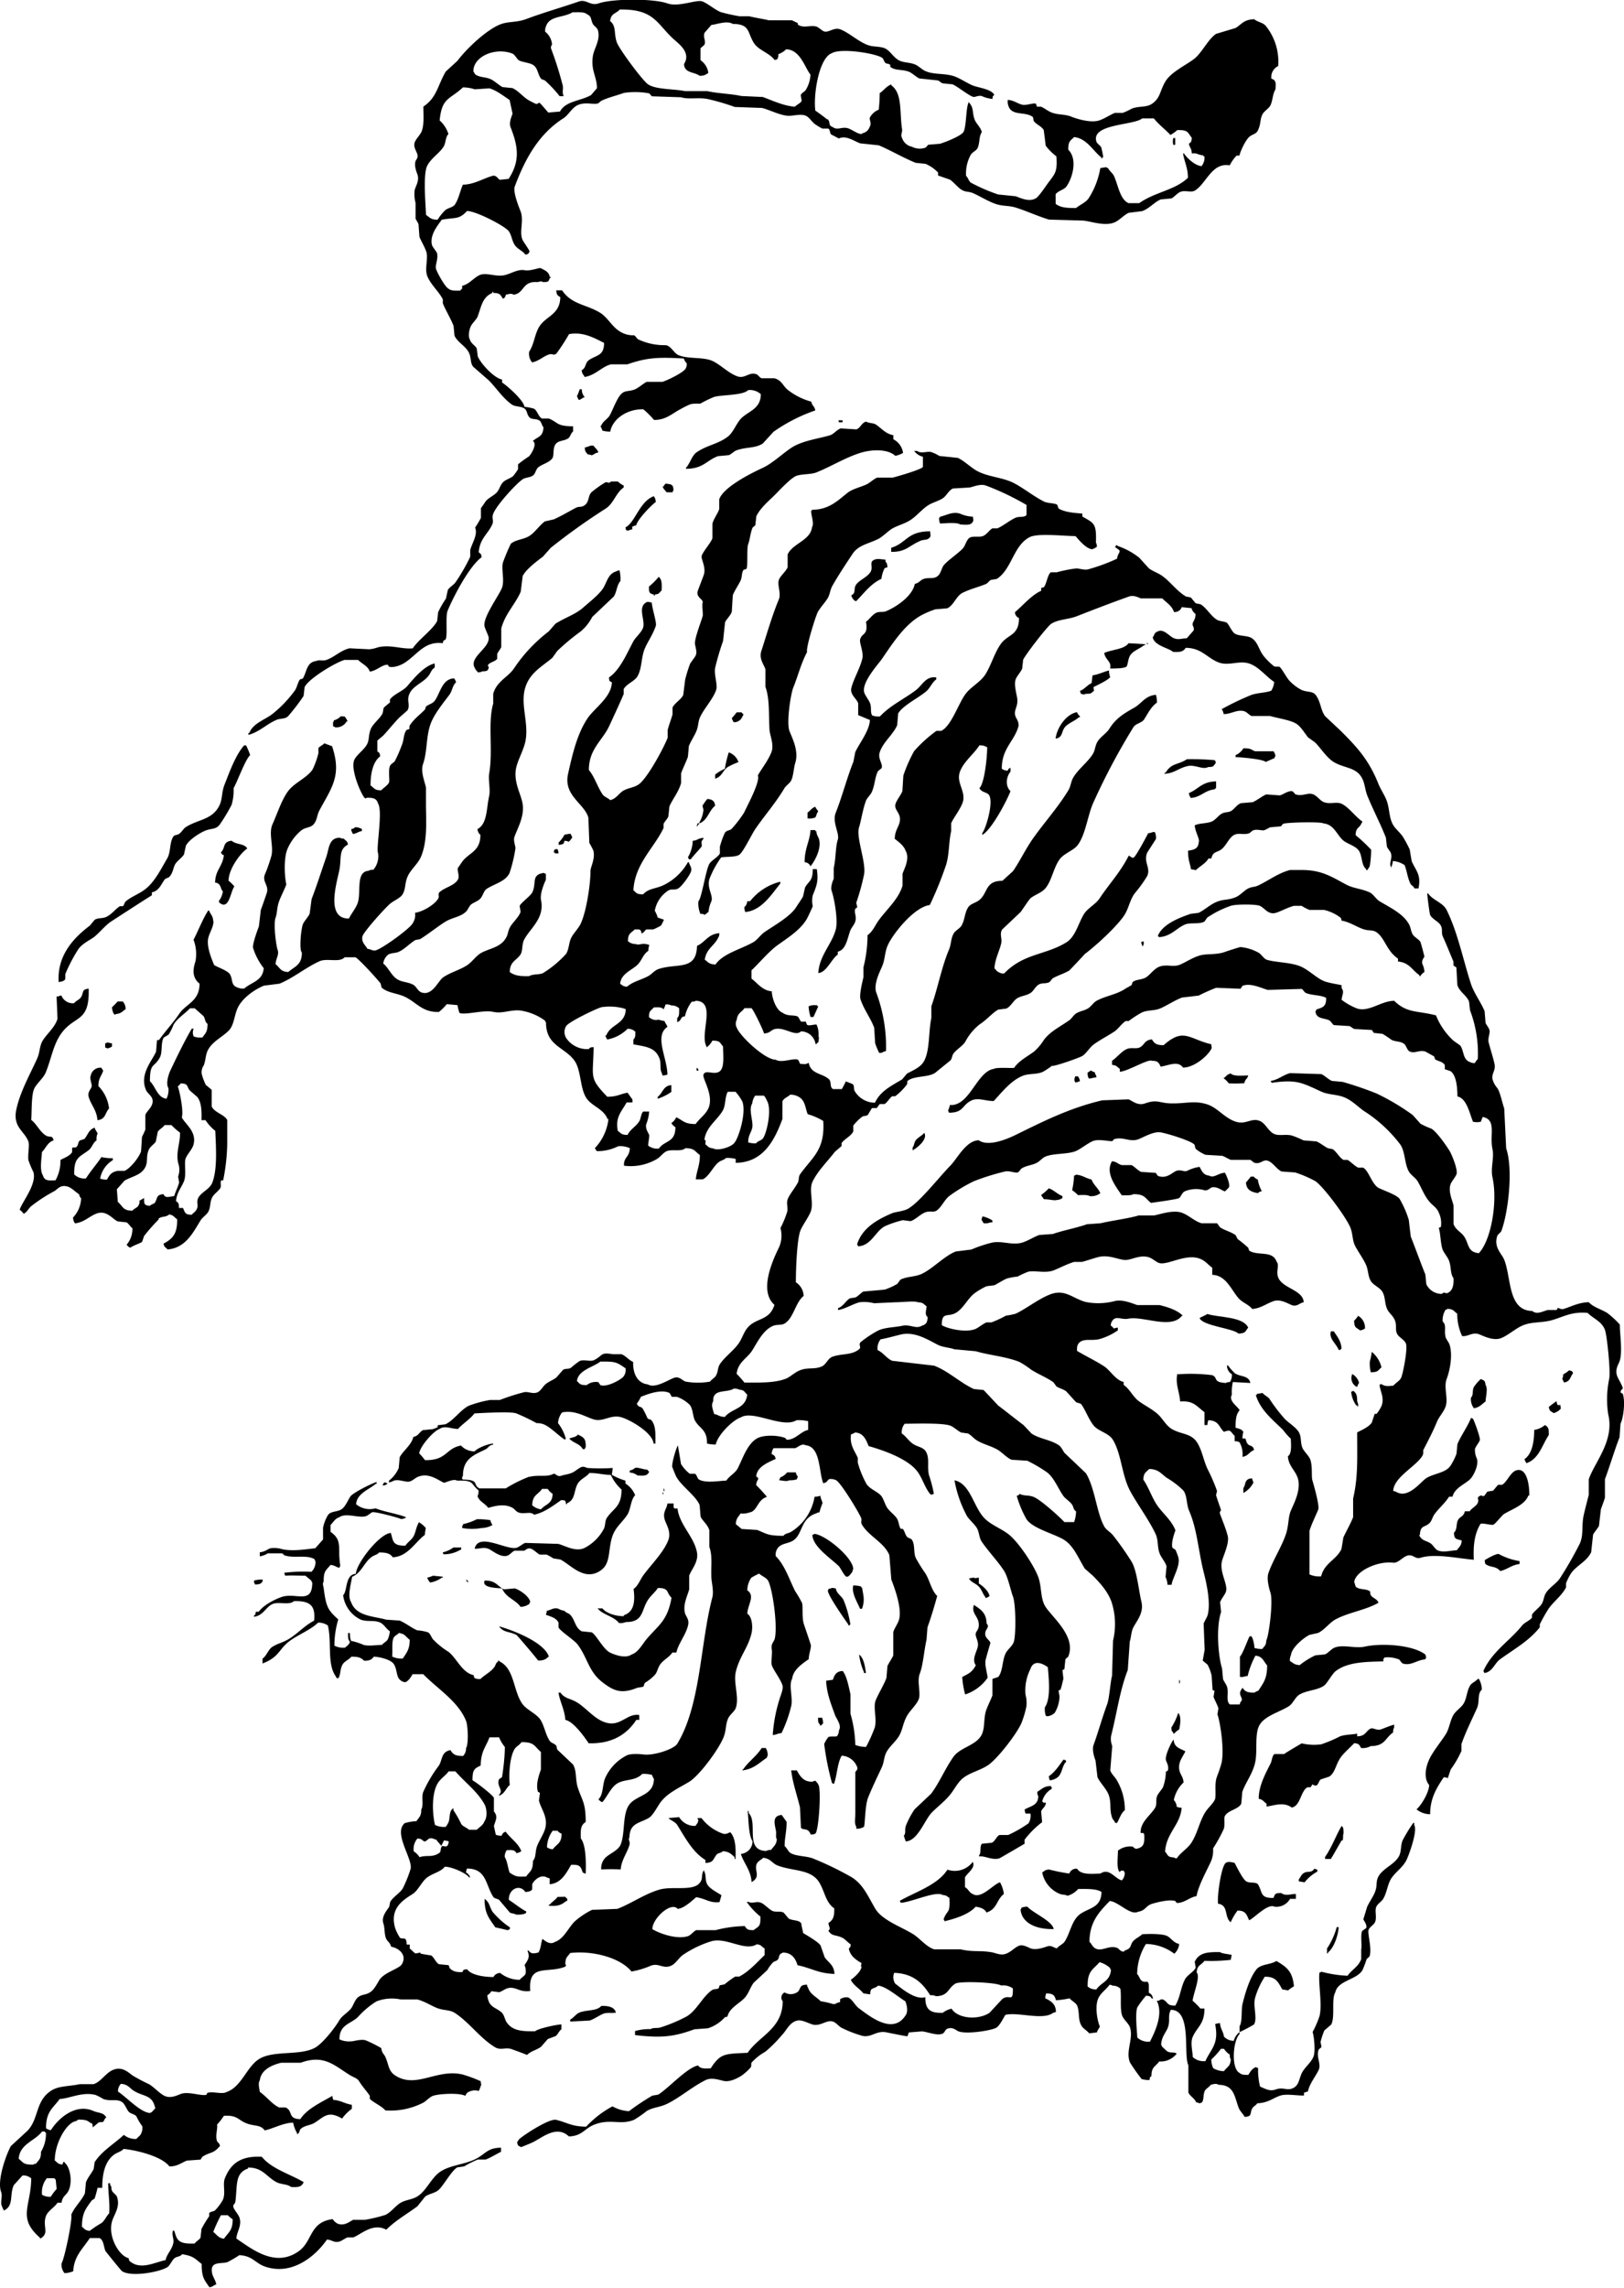 <svg xmlns="http://www.w3.org/2000/svg" width="400.25" height="563.61" viewBox="0 0 400.25 563.61">
  <title>shit-tiger-2</title>
  <g id="圖層_2" data-name="圖層 2">
    <g id="DESGIN">
      <g>
        <path d="M71,176.41a48.87,48.87,0,0,0,3.83-5l.24-2.15c.86-2,7.44-6,9.83-6.72h3.36c.95,1,2.38,1.44,2.88,2.88,1.61-.2,2.69-1.44,4.07-1.68.63-.11.46.41.72.48,1.21.33,3.11-.49,3.84-1,3.11-2,4.86-5.37,9.35-4.79.25-1.18.45-.47.72-1,.5-.92-.09-5.58.48-7,1.51-3.64,5.45-11.12,8.39-13.18-.16-.85-.17-.81-.72-1.2.21-3.39,2.39-4.64,3.36-6.95.4-1-.25-1.48.24-2.64.86-2.08,5.4-7.11,7.19-8.39.72-.52,1.89-.39,2.63-1,.53-.4.69-1.49,1.2-1.92,1.07-.9,2.86-1.18,3.6-2.4.35-.77,0-2.38.72-3.35s2.1-.73,3.12-1.44c.54-.38.6-1.25,1.2-1.68V105c-4.1,0-3.64-.95-6-1.92h-1.68c-.84-.4-1.16-1.91-1.91-2.39a11.27,11.27,0,0,0-2.4-.48c-.19-1.62-4.26-5.19-5.52-6v-.72c-2-.38-5.32-4-6-5.75l-.24-1.92c-.43-.79-1.34-1.11-1.68-2.16-.53-.85-.16-2.55.24-3.35s1.4-1.62,1.68-2.4c.94-2.59,1.18-4.72,3.6-5.75,0,0,0-.48.24-.24v.24c1.69,0,1.74.48,2.39,1.43.54-.29.48-.41.72-1,.66-.15,1.33-.4,1.92,0,2.71-.41,2-3.32,5.75-3.12.69,0,.83-.36,1.44,0,1.26,0,1.41,0,1.68-1,0,0,.48,0,.24-.24h-.24c-.17-1.32-1.26-1.66-2.16-2.16-.37-.25-2.49.77-4.07.48s-3.23.81-4.8,1.2c-2.23.55-4.55-.74-6.23,0-1.47.65-2.6,2.29-4.32,2.64v.72a1.47,1.47,0,0,0-.48.48c-1.21,0-2.27.07-2.87-.48-.83-.36-2.87-4-3.12-5-.2-.79.69-2.67.24-3.83-.15-.39-1.09-1.48-1.2-1.92-.64-2.53,1.56-5,2.4-6.24,3.43-.61,4.27,0,6.23-2.15,2.25,0,9.48,3.78,10.31,5,.72,1.07.71,2.21,1.44,3.36.63,1,2,1.45,2.64,2.4.82-.21.61-.12,1-.72.23-.1-1.43-2.35-1.68-2.88-.92-1.94.36-4.71-.48-7-.35-.93-2-4.84-1.44-6.24,2.64-7.09,6.06-13,12-16.78,1.36-.88,2.11-2.77,3.83-3.36s3.35,0,4.56-.24c.27-.06.79-.64,1-.72,1.72-.81,3.88-1.31,5.51-1.91A18.66,18.66,0,0,1,160,23c.14.06.52.65.71.72l7.2.24c1.63.6,4.52-.06,6.71.48a56.27,56.27,0,0,1,6.48,1.91l6.71.24c2,.52,4.1,1.68,6.23,1.92,1.21.14,3.26-.58,4.56,0,.95.43,1.57,1.65,2.39,2.16a14.11,14.11,0,0,0,1.68,1h1.44c.56.29.33,1,.72,1.44l1.92,1c1.78-.89,3.91.76,5.27,1.2l4.56.48c3,1.27,6.08,3.1,9.11,4.32l2.4.24a9.2,9.2,0,0,1,3.11,2.16v.72l2.88,1c1.07.67,2,2.06,3.12,2.63.9.47,1.72.31,2.63.72,1.67.74,3.67,2,5.52,2.64s3.37.34,5.27,1c2.43.78,5.47,2.15,7.92,2.87l8.39.24c1.87.15,5.25,1.45,7.67.48,1.29-.51,2.4-1.88,3.6-2.39L281.5,52c1.66-.57,3-2.2,4.56-2.88l2.63-.24c.75-.34,1.5-1.41,2.4-1.68,1.13-.34,2.5.26,3.36-.24,2.88-1.7,4.16-7,8.63-6.23a9.74,9.74,0,0,1,1.68-2.4h.71c.28-1.26,1.66-4.14,2.64-4.79.81-.54,1.51-.58,1.92-1.44.83-1.73.44-2.79,1.2-4.08.44-.73,1.54-1.32,1.92-2.16.57-1.25.48-2.69,1.2-3.83.09-1.5.22-2.3-1-2.64a3,3,0,0,1,1.67-3.12A14.07,14.07,0,0,0,312,6.42c-.71-.89-2-.94-2.88-1.68C306.53,4.8,306,6,304.52,6.9l-4.8,1.44c-2,1.31-3.48,4.71-5.51,6.24s-5.61,3.18-7,5.51-1.2,4.1-3.35,5.51c-1.41.93-3.3.46-5,1.2a15.75,15.75,0,0,1-2.15,1h-1.92c-1.21.47-2.76,1.56-4.08,1.92-2.07.57-5.41-.46-6.71-1-1.72-.66-3.11-.36-4.8-1-.82-.29-1.82-1.11-2.63-1.44h-1l-.24-.72c-.6-.29-2.4.47-3.36.24-1.3-.31-2-1.07-3.59-1.2a3.18,3.18,0,0,0,.23,1.68c.87,2.22,3.86,1.21,5.76,2.4.46.29.16.73.48,1.2.48.73,1.84,1.2,2.39,2.16.17,1.28.32,2.55.48,3.83a12.7,12.7,0,0,0,2.64,2.64c.3,4-.43,4.34-2.16,6.71-.55.76-2.19,3.21-2.87,3.6-1.68,1-3.68,0-5-.48L246,47.9A43.71,43.71,0,0,1,239.3,45c-.54-.34-.7-1.25-1.2-1.67a9.47,9.47,0,0,1,1.2-5.28c.4-.61,1.38-.94,1.68-1.68.55-1.33.25-2.73,1-3.83-.29-1.15-1.28-2-1.68-2.88-.77-1.79-.22-3.12-1.43-4.32v-.24c-.84.6-.63,6.25-1.44,7.44-.67,1-4.44,2.48-5.76,2.87l-2.88.24c-.13.06-.52.66-.71.72a4.22,4.22,0,0,1-3.36-.24,3.19,3.19,0,0,1-2.4-2.16c-.46-.77.13-1.3,0-2.15-.64-4.15.13-8.84-2.64-10.79v-.24c-1.19.42-1.88,1.5-2.87,2.16a37.34,37.34,0,0,1-.24,4.07A4.15,4.15,0,0,0,214.37,29c-.17.48.52,1.31,0,2.16a2.37,2.37,0,0,1-1.92,1.68V33h-.24c-.85,0-2.45-1.23-3.35-1.44-1.52-.36-2.41.6-3.6-.24-1.22-.51-.5-.94-1.2-1.92h-.24c-.37-.37-2.4-1.84-2.88-2.16-.51-4.29,1-13.07,4.08-14.14,2.26-1.36,11.19.1,12.46,1.2.3.25.42.94.73,1.19s.89.18,1.2.48v.48c1.2,1,2.83.57,4.55,1.2.8.29,1.91,1.38,2.64,1.68l4.55.48c.45.16.63.53,1.2.72l2.4.24c1.24.48,4.22,3,5.27,3.12.33,0,1.23-.42,1.92-.24a8.32,8.32,0,0,0,2.64.72c.14-.75,0-.59.48-1-.79-1.5-3.9-1.7-5.52-2.4-1.27-.56-3-1.7-4.31-2.16-2.47-.87-5.28-.31-7.43-1.44-.56-.29-1.53-1.16-2.16-1.44-1.57-.68-3-.38-4.32-1.2-1.06-.67-1.88-2-2.87-2.63-1.19-.77-3.16-.46-4.56-1-2.3-.83-4.48-2.93-6.71-3.84-1.62-.66-2.91.86-4.08.48-.51-.17-1.3-1-1.92-1.2-1.52-.41-3.11.5-4.55-.48V5.7L195.19,5h-5.75c-.9-.27-3.37-.62-4.8-1h-2.4a44.07,44.07,0,0,1-4.55-1c-1.51-.59-3.14-2.07-4.56-2.64s-5.86,1.47-8.63.48c-3.4-1.22-13.51-1.21-17,0-2,.69-3-1.1-4.8-.48-4.42,1.52-8.82,2.76-12.94,4.31-2.69,1-4.52.49-6.72,1.44-3.44,1.5-8.1,5.94-10.31,8.88l-2.87,2.63c-2,3.4-2.17,6.41-5.52,8.63,0,2.18.24,4.62-.48,6.24-.32.73-1.44,1.87-1.67,2.63-.38,1.24.62,2.27.71,3.12s-.34,1-.48,1.44c-.41,1.22.3,2.81.48,3.36.5,1.48-.49,2.84-.71,3.83a8.46,8.46,0,0,0,.23,3.12v3.83c.08.26.64,1.1.73,1.44.07,1,.15,2.08.23,3.12.43,1,1.33,2.55,1.68,3.6.54,1.61-.45,4.22.24,6,.81,2.08,2.86,3.81,3.84,5.75v1c.72,1.73,1.92,3.7,2.64,5.52.08.8.16,1.6.23,2.39.62,1.6,2.87,2.66,3.6,4.32.59,1.33.23,2.34,1,3.36l3.84,3.35c1.92,1.93,3.49,4.44,5.75,6,.81.55,2.32.36,3.12,1,.58.44.53,1.28,1,1.91.62.93,1.59.39,2.63,1,.45.25.61,1.3,1,1.68-.15,2.4-1.34,2.21-2.63,3.36,1.28.74-.65,3.59-1,3.83a27.43,27.43,0,0,0-2.64,1.92v1.2a17.47,17.47,0,0,1-1.2,1.68c-.81.67-2,.89-2.64,1.68s-.8,1.73-1.44,2.39c-.8.86-2.25,1.39-2.87,2.4-.24.4-.91,1.32-1,1.44v2.4a26.73,26.73,0,0,1-1.44,2.4c.73,1.68-.71,3.72-1.2,5.51v1.68a46.14,46.14,0,0,1-3.59,6.23c-.45.67-1.49,1.22-1.92,1.92l-.48,2.16a22.53,22.53,0,0,0-1.92,3.35l-.24,2.16c-1.12,2.17-4.62,4.58-6,6.71-2.62.31-5.47-1-8.63-.23a7.67,7.67,0,0,1-2.16.47l-4.8-.24c-2.29.55-3.75,2.21-5.75,2.88-.83.28-1.82-.11-2.4.24-2.48.29-2.32,2.57-3.36,4.32l-.72.24c-.54.73-.69,1.85-1.19,2.63a29.53,29.53,0,0,1-5.76,6c-1.8,1.32-4.74,2.29-5.51,4.55h-.24V181c2.58-.65,4.44-2.58,6.71-3.59C69.09,176.83,70.16,177.22,71,176.41ZM260.16,47.9c.45-.85,2.07-1.14,2.64-1.92,1.54-2.12,2.85-6.8.48-9.11,0-2.11.47-2.14,1.44-3.11,3.17.35,4.67,3.44,6.71,5V39h.24v-.24h.24a23,23,0,0,0-.48-2.4c-.19-.51-1-.92-1.2-1.44-1.42-4.47,9.16-4,11.27-5.75h2.88c1.12,1.46,3.26,3.1,4.07,4.08a7.92,7.92,0,0,0,1.68-1.2c2.7-.09,2.52.52,3.6,1.91-.09,1-.12,1-.72,1.44.24,1.14.65,1,.72,2.4,1.34-.19,1.37.33,2.87.48v.24h.25a3.3,3.3,0,0,1-.72,2.4c-1.67-.15-3.59-2-4.32-3.12h-.24c.35,2.13,1.22,3.59,1.2,6-3.23,3.09-8.11,3.48-12,6.24h-2.63c-2.15-.94-2.58-4.56-3.6-6.71-.34-.72-1.06-1.14-1.44-1.92-.42-.16-.24,0-.48-.24l-1.44.24a19.94,19.94,0,0,1-2.87,7.43c-.78,1.08-2.08,1.56-3.12,2.4-2.43,0-3.74-.11-5-1ZM152.75,2.35c8.63-.16,9.1,3.59,13.43,7.43,1.08,1,4.21,3.17,2.4,6,.11,2.28,2.52,1.89,3.83,2.88a2.91,2.91,0,0,0,2.16-.72,4.52,4.52,0,0,0-1.92-3.12V11.94c.09-.22.88-.74,1-1,.36-1-.45-1.74,0-2.88l1.68-1.92c1.31-.11,3.88-1.16,5.28-.24,4.4,0,3.56,2.28,5.27,4.8,1.17,1.73,3.82,2.37,5,4.07.49-.09.46-.06.71-.23a2,2,0,0,0,.24-1.2,5,5,0,0,0,1.92-1.2c3.52.08,4.64,4.63,6,6.23a7.82,7.82,0,0,1-1.2,3.84c-.27.4-1,.68-1.2,1.2.07.48.16,1,.24,1.43-.23.53-1.3,1-1.68,1.44-2.75-.18-5.59-1.54-7.91-2.39l-5.28-.24c-2.6-.57-5.56-.59-8.39-1.2h-5.51c-2.56-.57-7.16-.35-9.11-1.68-1.36-.93-7.09-8.67-7.68-10.31-.8-2.23-.06-4-1.67-5.28C150.65,3.19,151.71,3.47,152.75,2.35ZM126.14,13.14c.8.28,1.1,1.21,1.68,1.67s2.76.63,3.59,1.2c1.19.81,1.07,2.19,1.92,3.36.17.22.73.29,1,.48a31.12,31.12,0,0,1,3.6,3.84h1c-.46-.9-.06-1.67-.24-2.64a86.93,86.93,0,0,0-2.88-9.11c-.14-.43.23-.92.24-1a4.39,4.39,0,0,0-1.68-3.12,2.65,2.65,0,0,1,.24-1.44c.88-2.53,4.37-2,6.47-3.35,1.36,0,2.91-.15,3.6.48,1.22.58.82,1.17,1.44,2.39.22.43,1,.9,1.2,1.44.79,2.4-.91,4.55-1.2,6.47-.54,3.61,1,5,1,7.92l-1.44,1.68c-2.54,1.49-6.27,1.42-7.67,4.07l-2.88.24c-.37-.4-1.85-2.2-2.16-2.4-.13-.09-.51.41-.95.24-.06,0-1.67-.81-1.92-1-1.08-.63-2.57-2.39-3.84-2.87l-2.4-.24c-.83-.4-2-1.53-2.87-1.92-1.3-.62-2.77-.41-3.84-1.2-.16-.18-.32-.53-.48-.72C116.59,14,121.85,11.61,126.14,13.14ZM105,52.94c-.11-2.61-.74-9.89.24-12,.91-1.93,3-3.11,4.08-4.8.58-.88.44-2.41,1.2-3.11a7.42,7.42,0,0,0-2.16-3.36c.54-5.67,2.41-5.07,5.75-8.15A9.52,9.52,0,0,1,117,22l3.6-.24c1.64.41,3.68,2,5,2.87l.72,3.36c-.17.59-.95,2.18-.48,3.36,1.9,4.78,2.36,8.35-.48,12.71l-2.16.23c-.53-.23-.86-1.28-1.91-.95-2.5.77-4.47,2.08-7.2,2.15-.66,1.42-1,3.37-1.91,4.8-.5.81-1.64.86-2.4,1.44a11.78,11.78,0,0,0-1.92,2.39C106.15,54.1,106,53.6,105,52.94Z" fill-rule="evenodd"/>
        <path d="M289.65,35.67V34h-.48a3.28,3.28,0,0,0,0,1.68Z" fill-rule="evenodd"/>
        <path d="M182.72,103c-1.26,1.27-1.95,3.48-3.35,4.56-2.4,1.83-5.09,2.07-7.68,3.84-1.18.81-1.63,2.8-2.63,3.83v.24c4.28,0,5.05-2.08,7.91-3.12l2.64-.24c.57-.19,1.34-1,1.91-1.19,2.44-.87,4.56-.44,6.48-1.68l2.63-2.88a41.09,41.09,0,0,1,10.31-5.27c-.24-1.16-.73-1-1-2.16a16.21,16.21,0,0,1-5.75-2.88c-1.27-1-1.48-2.39-3.35-2.88h-3.12c-.46-.13-.9-.83-1.2-.95-1.86-.77-2.9,1.16-4.8.47-2.24-.8-4.21-2.94-6.23-3.83-2.36-1-6.06-.37-8.39-1.44-.95-.43-1.87-2.39-3.12-2.4a15.16,15.16,0,0,1-6.71-1.44c-.3-.16-.59-.8-1-1a6.05,6.05,0,0,1-3.6-1c-1.84-1.15-3-3.49-4.79-4.56-3.5-2.11-7-2-9.35-5.51h-1.44c.09,1.09.27,1.24,1,1.67-.06,4.42-3.68,4.65-5.28,7.44-1.07,1.87-1.18,4.2-2.39,6a3.31,3.31,0,0,0,.72,2.64c1.58-.29,2.69-1.43,4.07-1.92,1.06-.37,1.06.35,1.92-.24a52.52,52.52,0,0,0,3.12-4.8c3.47-.66,6.3,1,8.63,2.16,0,3.35-2,2.93-3.84,4.32-.82.62-.64,1.95-1.68,2.39.14,1.14.38.9.72,1.68,2.7-.42,4.1-2.46,6.48-3.11h4.07c4.94-1.73,7.83-1.78,13.91-1.44a2.6,2.6,0,0,0,.72,1.2,2.13,2.13,0,0,1-.24,1.2c-.39,1-4.58,3-5.76,3.35h-3.83c-.71.24-2,1.5-3.12,1.92-1.25.47-2.28.17-3.12,1-1.1,1-2.08,3.8-2.87,5.27-.53,1-1.73,1.45-2.16,2.64H148c.19.63.3.57.48,1.2a8.35,8.35,0,0,0,1.92.24c.6-3.19,4.2-5.6,8.15-5.51a21.16,21.16,0,0,1,2.64,2.63c3,0,4.46-1.6,6.47-2.63a20.63,20.63,0,0,1,2.4-1.2c1-.34,2.25-.07,2.63-.24A27.71,27.71,0,0,1,176,97.77c1.94-.57,7.07-.33,8.39-1.68a4,4,0,0,1,3.12,1C187.5,100.7,184.55,101.22,182.72,103Z" fill-rule="evenodd"/>
        <path d="M142.92,95.85c-.21.4-.44,1.27-.72,1.68a3.74,3.74,0,0,0,.48,1c.73-.25.72-.48,1.44-.72a2.61,2.61,0,0,1-.72-1.92Z" fill-rule="evenodd"/>
        <path d="M207.66,104v-.48h-1C206.74,104.15,206.59,104,207.66,104Z" fill-rule="evenodd"/>
        <path d="M399.94,343.28l-.48-.24c-.19-.75.6-.84.48-1.2-.37-1.16-1.19-2.25-1.44-3.12-.47-1.63.48-2.76.72-3.6.68-2.37,0-6.46,0-8.87a21.77,21.77,0,0,0-3.12-2.87c-1.64-1-3.27-1.32-4.55-2.64-2.62.1-4.21,1.07-6.24,1.68-.5.15-1.07-.22-1.19-.24-.38-.07-.32.42-.49.48h-2.15c-1.21.29-2.71,1.24-3.84.24-6.1-.09-5.11-8.27-6.95-12.71-.58-1.39-2.6-3-1.68-5.75.13-.39.81-.82,1-1.2,1.66-4.33,3-15.19,1.2-20.38l-.48-9.83c-.44-1.23-1-4-1.68-5a5.83,5.83,0,0,1-1.2-2.17c-.31-1.48.85-2.13.48-3.83s-1-3.56-1.44-5.27c-.24-1,.34-2.21.24-2.88s-.77-1.37-1-1.92c-.07-1-.16-1.92-.23-2.88-.86-2.13-2.63-4.49-3.36-6.71-1.83-5.54-3.26-12.72-6-18.22-.92-1.86-3.45-2.42-4.55-4.08h-.24c0,.41.57,5,.72,5.28.44,1,2.13,1.64,2.64,2.64s.06,1.72.47,2.63c.82,1.81,1.86,4.39,2.64,6.24v.95c.24.17.48.32.72.48l.24,4.32c.51,1.7,2.26,2.52,2.88,4.08l.24,2.15a29.74,29.74,0,0,1,1.92,12,4,4,0,0,0-.72,1,2.11,2.11,0,0,1-1.2-.24c-1.83-.66-1.4-2.6-2.4-4.08l-1.68-1.19a17.06,17.06,0,0,1-4.31-6.24c-4.81-1.22-7.1-.49-10.31-3.59-3.25.05-6.18,2.83-9.11,1.91a15.8,15.8,0,0,1-3.84-2.15c.12-1.39.73-1.85,0-2.88v-.72c-1-.23-3.26-.56-4.32-1-1.74-.67-3.68-2.69-5.75-3.6-2.44-1.06-6.33-1-8.39-1.67-.69-.24-1.34-1.34-1.92-1.68a11.23,11.23,0,0,0-4.55-1.44c-.22,0-3.48,1.06-3.84,1.2-1.73.66-4.23.49-5.51.72-1.92.33-3.89,1.7-5.52,2.4s-3.24-.13-5,.47c-1.39.47-2.27,1.94-3.36,2.64s-2.43.46-3.36,1.2l-.24.72c-.52.37-1.26.69-1.68,1-2.15,1.38-4.59,1.63-6.95,2.88-.69.36-1.45,1.52-2.16,1.91-1.06.6-1.87.6-2.87,1.2-.61.37-1.11,1.28-1.68,1.68-2.15,1.53-4.67,2.72-6.24,4.8a13.61,13.61,0,0,1-2.39,2.87c-1.74,1.3-3.81,2.31-5,4.08-1.17.06-4.33-.18-5,.24-3.69.57-5.51,7.31-9.11,8.63a3.16,3.16,0,0,1-1.68.24,9,9,0,0,1-.48,1.44c.19.24.09.06.24.48,3.53,0,3.17-1.72,5.27-2.88,1.8-1,3.49,0,5.76,0,2-2.16,4.25-5.07,7.19-6.23,1.52-.6,3.48-.25,5-1a20.66,20.66,0,0,0,2.15-1.44c.46.23,6.48-1.87,7.44-2.4s1.86-2.15,2.87-2.87c1.68-1.21,3.28-2,5-3.12,1-.63,1.84-2,2.88-2.64h.72a26.26,26.26,0,0,1,3.35-2.16c1.68-.63,3-.31,4.56-1s3.54-2,5.27-2.63l4.08-.48a44.33,44.33,0,0,1,4.31-1.92l6,.24.48-.72c2-.82,4.82.64,6.23,1l8.39-.24c.28.12.61.82,1,1,1.69.66,3.58.45,5,1.2.05,2.23-.87,2.33-2.4,2.87-.16.42-.05.24-.24.48.26,1.88,1.9,1.53,3.35,2.16.47.21.81,1,1.2,1.2l3.84.24c.23.07.92.64,1.2.72l4.31.24.48.72,2.16.24a22.51,22.51,0,0,1,2.16,1.44c1,.54,2.21.33,3.12,1,.6.41.74,1.61,1.43,1.91,1.28.56,2.27-.44,3.84,0l2.16,1.2.24.72c1,.61,1.83.49,2.4,1.44v1l1.43.48c1.39,1.06,1.65,3.82,1.68,6.23,2.32.47,3,4.27,3.84,6.23a4.72,4.72,0,0,0,1.91,0l.48-1.19c3.49.71,1.64,4.39,2.4,7.91.47,2.15-.5,4.68,0,6.95,1.33,6-.31,15.52-3.36,18.7-2.84-.3-2.37-2.21-3.59-4.07-.71-1.1-2.17-1.69-2.64-3.12v-4.55c-.28-1.26-1.38-3.49-.72-5.28.23-.63,1.22-1.81,1.44-2.4.43-1.15-1.26-5.09-1.68-5.75-.84-1.35-3.22-4.81-4.55-5.52a18.42,18.42,0,0,1-2.64-1.2l-1.92-2.15a56.9,56.9,0,0,0-8.87-5.28,84.81,84.81,0,0,0-8.39-2.87l-2.64-.24c-.77-.29-1.87-1.38-2.63-1.68l-7.68-.24c-1.71.43-3,1.68-4.79,1.92l.24.47c6.18-.91,7.5,0,12.23,2.16,1.84.84,3.85.64,5.75,1.44s3.31,2.33,4.8,3.36a34.3,34.3,0,0,1,8.86,8.15c1.31,1.77,1.05,4.7,2.16,6.71.49.87,1.66,1.56,2.16,2.4,1,1.67,1.65,3.56,2.88,5,.81,1,1.9,1.49,2.4,2.87a6,6,0,0,1,.48,3.36c0,.13-.6.13-.48.48.4,1.28.39,3.93.95,5.27.26.6,1.19,1.81,1.44,2.4.71,1.65.3,3.27,1.2,4.55.06,1.84-.26,3.06-1.44,3.6-.71.27-.71-.45-1.44.24a4.19,4.19,0,0,1-3.83-2.39l-.24-2.4c-1.17-2.88-2.46-6.49-3.6-9.35l-.48-4.08a23.63,23.63,0,0,0-2.16-5c-.48-1.1-4-2.22-5.27-2.88-1.67-.9-2.46-4.32-3.83-5h-1.2c-.88-.39-1.88-1.5-2.64-1.91h-1c-1-.55-1.7-2-2.64-2.64l-1.2-.24c-.84-.4-1.9-1.32-2.87-1.68l-3.12-.24a26.46,26.46,0,0,0-2.88-1.2c-1.75-.42-3.24.22-4.55-.48s-2-2.57-3.36-3.11c-2-.84-3.38.91-5.75.23-2.82-.8-4.54-3.42-7.2-4.31-3.09-1-5.15-.21-8.63-.24-3.21,0-3.53-1.11-6.71,0-1.85.65-3.15-.67-4.07-1l-6.48.24c-8.24,1.93-14.88,5.37-21.57,8.63-2.4,1.16-6.69,2.78-8.88,1.2-3.14.13-5.22,4.44-6.95,6.23-2.93,3-7.33,8.71-10.31,10.56-1.19.73-3.21.82-4.08,1.19-3.69,1.57-7.37,3.64-8.63,7.68.2.24.09.05.24.47,3.32-.14,4.28-3.82,6.72-5a26.18,26.18,0,0,1,4.31-1.44l1.92.24c1.22-.38,2.36-1.68,3.6-2.16s2.06.11,2.87-.48c1.19-.86,1.91-2.69,3.12-3.59a38.51,38.51,0,0,1,6-3.6,56.42,56.42,0,0,1,7.68-2.4c1-.26,2.47.41,3.11.24.39-.1.67-.78,1-1,1.25-.77,2.5-.72,3.84-1.44.51-.27,1.35-1.18,1.92-1.43,2-.92,5.64-.54,7.67-1.44,1.22-.55,2.79-1.85,4.07-2.4s3.39-.06,4.56,0c.63,0,.43-.38.72-.48,2.21-.72,3.87.81,6,0,1.27-.48,3.76-2,5.52-1.68s6.92,1.91,8.15,2.88c.34.27.2.85.48,1.2a9.22,9.22,0,0,0,2.39,1.44l4.08.24c.61.17,1.49.78,2.16,1h4.79c.2.06.76.65,1,.71,1.56.49,2.09-.93,3.36-.47s2.19,2.13,3.36,2.63l3.35.24a29,29,0,0,1,5,2.16c2.09,1.47,7.66,9,8.63,11.51.62,1.63.41,3.09,1.2,4.55s2,3.13,2.63,4.56.43,3.16,1.44,4.31c.72.83,2.11,1.4,2.64,2.4.75,1.41.44,2.85,1.2,4.32.47.92,1.55,1.62,1.92,2.88s-.08,2.09.48,3.11c.45.84,1.8,1.38,2.16,2.4.45,1.29-.78,7.56-1.21,8.39s-1.43,1.3-1.91,1.92c-1.62.15-2,.21-3.12-.48v.24H340c.11,1.58,1.28,3.2.48,5.27a10.49,10.49,0,0,1-1.2,1.92h-.48l-.72,2.16c-.79,1.11-2.31,1.74-3.59,2.4,0,6.55.23,11-1,16.3v4.56c-.58,1.55-1.68,3.45-2.4,5l-.48,2.88c-1.26,2.68-4.18,3.37-5,6.71a5.56,5.56,0,0,1-2.88-.48V377.08c.45-1.57,1.61-3.87,2.16-5.27.37-1-1.16-6.24-1.44-7.2s.07-3.23-.48-5c-.32-1-1.51-2-1.92-2.88-.65-1.4-.2-2.85-1-4.07s-2.31-2.08-3.36-3.12a42.69,42.69,0,0,1-3.83-5c-.44-.58-1.23-.86-1.68-1.44l-1.44.24v.24h-.24c1.14,3.81,4.22,6.13,6.72,8.63a17.06,17.06,0,0,0,1.91,2.16c.07,1.56.26,3.74-.72,4.31.15,2.36,1.73,3.37,2.4,5.28,1,2.92-1,6.52-1.68,8.15s-.49,3.66-1.2,5.75c-1.08,3.21-3.11,6.2-4.31,9.59-.52,1.46.22,4,.48,4.8.75,2.22-.41,10.86-1,11.74-.08,1.4-.43,1.36-1,2.16a6,6,0,0,1-1.92-.24,9.13,9.13,0,0,0-.48-2.39l-.24-.48h-.48c-.56,1-1.69,4.36-2.39,5v5c.91.08.81-.09,1.91-.24a20.24,20.24,0,0,1,1.92-5c1.81.18,1.95,1.39,2.88,2.4,0,3.33-.94,4.32-2.16,6.23a4.78,4.78,0,0,0-1,.48c-1.58,0-2.33-.22-2.87-1.2-1.43,1.67,0,2.16-.24,3.12-.05.2-.41.35-.48,1h-2.4c-1.09-.76-.29-2.8-.72-4.32-.16-.56-.78-1.35-1-1.92l-.24-2.63c-.91-2.83-1.55-10-.24-13.91l-.24-2.4c.22-.73,1.23-1.92,1.44-2.63.53-1.81-1.62-4.73-1-7.44.32-1.31,1.87-4.46,1.44-6.23s-1.33-3.86-1.92-5.51c-.18-.52.32-.71.24-1-.25-.75-1-2.79-1.2-3.6l.24-1a44,44,0,0,0-2.39-5.51c-1-2.24-1.23-4.21-2.4-6.24-1.51-2.59-4.08-2.09-6.48-3.59-1.36-.86-2.17-2.55-3.35-3.6-1.4-1.24-3-2-4.56-3.11s-2.3-3.05-3.84-4.08v-.72c-2-.46-3.24-2.82-4.79-3.84-2.19-1.44-4.52-2.49-6.71-3.83,0-1.22.12-1.6.72-2.16,1.31-.92,2.81-.26,4.79-.72a15.2,15.2,0,0,0,4.56-2.16V327a3.68,3.68,0,0,0-1,.24,2.25,2.25,0,0,0-.72-.72,1.64,1.64,0,0,1,.24-1c.89-1.66,2.28-.36,4.08-.72,3.62-.71,10.58,2.7,13.18-.71h.24c-1.33-1.38-3.6-2.12-5.75-2.64H280.3c-1.24-.4-3.54-1.44-5.51-1a16,16,0,0,1-7.2.24c-3.13-.83-5.06-3.23-8.63-1.92-3,1.12-5.88,3.5-8.63,4.8a16.38,16.38,0,0,1-2.39.48,27,27,0,0,1-3.6,1.67h-1.2c-.92.34-2,1.35-2.88,1.68-2.36.85-6.59-.07-8.15-1,0-3.52,1.56-1.82,3.6-3.11,1.82-1.15,2.84-3.54,4.55-4.8a17,17,0,0,1,2.88-1.68l1.92-.24c.81-.37,2.24-1.33,3.12-1.67a18.45,18.45,0,0,1,2.63-.48,21.74,21.74,0,0,1,2.64-1.2c1.7-.3,4.16.38,6-.24,1.28-.44,3.44-1.62,5.28-2.16h1.92c1.15-.29,2.85-.89,4.07-1.2,2.47-.63,4.8.6,6.47.72,1.51.11,3.54-1.29,5.76-.72,1,.26,1.89,1.16,2.64,1.44,1.92.71,6.16-2.09,9.59-1.2,1.74.45,2.39,1.52,3.59,2.4V314c3.6.13,4.79,4.06,6.71,6,.86.86,2.41,1.43,3.12,2.4,2-.08,3.56-1.33,5.28-1.92s3.57.64,4.55,1c1.31.42,1.85-.56,2.88-.72-.13-3-5.09-3.39-6.24-6-.72-1.65.39-3-.47-4.07-1-2.75-4.58-1.29-6.72-2.64l-.24-.72a30.84,30.84,0,0,0-2.63-2.16l-.48-.95c-1.24-.86-2.56-1.09-3.84-1.92l-.72-1h-3.83c-1.78-.5-3.23-2.07-5-2.64-2.09-.65-5,.36-6.71.72h-3.84c-2.17.7-6.65,1.27-9.35,1.92l-3.36.24c-2.44.89-5.88,1.51-8.39,2.4l-3.35.24c-1.26.45-2.94,1.53-4.32,1.91-2.46.69-4.92-.57-7.43,0a33.44,33.44,0,0,0-5,1.68l-3.83.48c-2.82,1.1-5.61,4.21-8.4,5.52-1.66.78-3.67.6-5.27,1.44l-.72,1a16.06,16.06,0,0,1-3.11,1.43l-5.28.48c-.52.27-1.36,1.18-1.92,1.44l-1.43.24c-1,.64-1.64,2-2.88,2.4v.48c1.82-.32,3.6-1.48,5.27-1.92a9.6,9.6,0,0,1,3.6.24l5.27-.24c1.57,0,4.77-.39,5.52,0,1.39.07,1.36.42,2.16,1-.11,1.18-.5,2,.24,2.64,0,1.37-.4,1.84-1.45,2.15-1.39.88-2.82-.42-4.79,0s-4.26.36-6,1.2a27.27,27.27,0,0,0-4.32,2.88c-.64,1,.79,1.17-1,2.16s-4,.64-6,1.43c-1.05.43-1.5,2-2.64,2.4-2,.77-3.41.06-5.51,1-1,.43-2.23,1.56-3.12,1.92-2.77,1.13-6.56,1-10.31,1a26.42,26.42,0,0,0-1.92-2.16c.33-2.91,2.64-3.83,3.84-5.75,1.34-2.15,2.67-4.93,5-6,1.2-.54,2.18-.08,3.12-.72,2.12-1.42,2.54-5.12,4.56-6.71a4.19,4.19,0,0,0-1.92-3.36c0-3.68.3-11,1.2-12.94.62-1.34,1.79-2.92,2.4-4.32.92-2.15-.46-5.42.47-7.43,1.27-2.73,3.74-5.08,5.52-7.43l1.68-1.44v-.72c.65-1,2.34-1.72,2.88-2.88v-1.43a11.57,11.57,0,0,1,2.15-2.16c.45-.32,1-.15,1.44-.48l1-1.68h1.2l.72-1H218c.67-.34,1.27-1.52,1.91-1.92h.72a14.55,14.55,0,0,0,2.88-2.88c.23-.35-.08-.71.24-.95,1.64-1.24,5-.78,6.71-1.92l3.84-3.12c.41-.61.31-1.12.72-1.68.75-1,2.21-1.8,2.88-2.87a13.68,13.68,0,0,1,3.59-4.32c1.62-1,3.22-2.92,4.56-3.6l1.92-.24c1.15-.45,1.78-2.06,2.87-2.63s2.07-.56,3.12-1.2c.78-.48,1.28-1.76,2.16-2.16s1.49-.1,2.4-.48c.37-.16.65-.79.95-1,1.41-.79,2.69-1.1,4.08-1.92q1.92-2,3.83-4.07c2.81-2.12,7.63-6.53,9.59-9.35,1.17-1.67,1.43-3.81,2.64-5.52a33.47,33.47,0,0,0,3.12-4.31c.95-2-.95-3.39,0-5.76,0,0,2.09-3.28,2.16-3.35a3.27,3.27,0,0,0-.24-1.68c-.5-.21-.7.13-1.68.24-.4.79-3.08,5.85-3.6,6s-.7-.36-1.19-.48c-2,4-4.8,6.94-7.2,10.55-.94,1.42-2.95,2.39-3.83,3.84-1.39,2.26-2.09,5.57-4.32,6.95-5.17,3.21-10.47,2.64-15.35,7.67a2,2,0,0,1-1.19-.24c-.72-.28-.67-.56-1.2-1,.11-2.31,1.31-4.47,1.68-6.24.24-1.18-.48-2.24.24-3.36l4.55-4.31c.36-.48,2.13-3.15,2.4-3.36,1.25-1,2.92-1.39,3.83-2.64,1.51-2,1.87-4.88,3.36-6.95,1.05-1.45,3.3-2.14,4.32-3.35,2.09-2.52,2.57-7.6,4.07-10.79a160.71,160.71,0,0,1,9.83-18.46c.56-.88,2.08-1,2.64-1.92.95-1.5,1.7-3.08,3.12-4.08a6.33,6.33,0,0,0-.24-1.92c-2.58.15-3.55,2.14-5.28,3.12-2.73,1.55-4.58,2.64-6.23,5.27-.68,1.09-2.22,2-2.88,3.12s-.55,2.1-1.2,3.12c-1.27,2-3.61,3.71-4.79,5.75-.62,1.06-.57,2.08-1.2,3.12-2.45,4.06-5.89,7.9-8.63,11.75-1.89,2.65-3.16,5.46-5,8.15l-2.63,2.4c-4.37,0-3.47,3-5.76,4.79-.78.61-2.07.87-2.63,1.68-.92,1.31-.85,3.15-1.68,4.56-.43.72-1.53,1.23-1.92,1.91-.76,1.33-.57,2.59-1.2,4.08-1.79,4.23-2.72,9.39-4.32,13.9v2.88c-.75,3.44-.31,8.15-1.91,10.79-.84,1.37-2.57,2.09-4.08,2.88l-1.2,1.43c-2.67,1.62-5.36,2.85-6.71,5.76a5.84,5.84,0,0,1-5-2.88c-.32-.59,0-1.29-.48-1.68-.2-.16-1.37-.52-1.68-.71-.31.64-.63,1.27-1,1.91h-2.16c-.89-.41-.33-1.77-1-2.4-1.57-1.53-4.5-1.22-5-4.07-.86.44-.89.33-2.15.24a5.38,5.38,0,0,0-.48-1c-1.13-.51-4,.91-5.51,0-2.7,0-8.92-5.94-9.6-7.91a2,2,0,0,1,0-1.92c.19-1.69,1.17-1.84,1.92-2.88h1.68c.43.19,3,5.56,3.12,6.24,1.38-.07,1.57-.66,2.39-1,2.43-.88,5.28,1.95,6.72.48a3.67,3.67,0,0,1,3.59,3.12h.24a1.38,1.38,0,0,1,.48-.48c.06-.82.2-1,0-1.44a5.48,5.48,0,0,0-.48-2.88c-1,0-1.89.43-2.4,0-.07-.24-.15-.48-.23-.72h-1.2l-.72-1.2c-1-.56-2.51,0-3.84-1-1.48-.55-2.56-3.39-2.64-5.27-2.32-.16-3.55-2.06-5-3.12V239c2-1.88,4.26-4.64,6.47-6.23,2.51-1.8,5.66-3.77,7.19-6.47.21-.36,1.45-3,1.44-3.12a6.13,6.13,0,0,1,0-2.64c1-2.5,1.43-3.52,1-6.47h-1c0,3.06-1,2.87-1.91,4.55l-.48,2.16c-.41.81-1.12,1.73-1.68,2.64-1.46,2.35-5.56,4.6-7.91,6.23-.89.62-1.69,1.85-2.64,2.4-2.95,1.72-7.51,2.79-9.35,5.52-1.61-.07-1.75-.55-2.64-1.2.38-2.76,2.42-3.4,3.36-5.52.19-.28.19-.4.24-1-2.86.21-3.55,2.32-5.52,3.12-.13,6.29-5.05,4.15-9.59,5.75-.86.31-1.65,1.29-2.39,1.68-1.84,1-3.78,1.35-5.28,2.64-1.08-.11-1-.31-1.68-.72.26-2.72,3.18-3.37,4.56-5,.92-1.12,1.16-2.31,2.4-3.12a4.08,4.08,0,0,1,.24-1.44c-1.8-.68-2.54.19-3.36-.24a2.66,2.66,0,0,1-1.92-.72c0-1.92.76-1.95,1.68-2.88,1.25,0,1.48-.13,1.68,1,.69-.24.73-.75,1.2-1h1.68a14.08,14.08,0,0,0,1.91-.95,10.18,10.18,0,0,0,.72-1.44L162.1,226a7.27,7.27,0,0,0-.72-1.68,7.52,7.52,0,0,1,3.36-5c.77-.44,1.53,0,2.4-.48s2.7-3,3.12-4.07-.36-1.65-.48-2.4h-.24a13.77,13.77,0,0,1-6.24,5.76c-1.94.83-3.54.74-4.79,2.15-1.66,0-1.57-.31-2.4-1,.33-6.53,5.18-10.51,7.43-15.34v-1c.25-.61,1-1.24,1.2-1.92l.24-2.39c.77-1.79,2.32-3.64,2.88-5.76v-2.4c.42-1.17,1.32-3,1.68-4.07l.24-2.64c.45-1.15,1.5-2.74,1.91-3.83.51-1.35.33-2.34,1-3.6,1-2,3.15-4.31,3.84-6.48.39-1.24-.66-3.81-.24-5.51a66.72,66.72,0,0,1,1.92-6.47l.48-4.56c.34-.81,1.4-1.73,1.67-2.64.08-1.35.16-2.71.25-4.07.41-1.11,1.47-2.63,1.91-3.6s.18-1.71.72-2.63l.72-.24c.44-.78,0-5.06.48-6.24.38-1,.49-2.55,1-3.84.07-.19.66-.57.72-.71l.24-2.16c.91-2,3.07-3.79,4.56-5.27,1.23-1.24,3.57-3.76,5-4.56,1.23-.67,3.91-.42,5.27-1,3.42-1.36,7-3.59,10.79-4.8,2.84-.89,6.78-1,8.63.72a5.57,5.57,0,0,0,1.92-.72,4.51,4.51,0,0,0-2.39-3.35v-1c-2-.38-2.94-1.74-4.32-2.64-.64-.41-1.76-.3-2.4-.72-1.17.32-1.33,1.55-2.4,1.92l-3.83-.24c-1,.29-1.7,1.39-2.64,1.68-2.87.88-6.9,1.32-9.59,3.12-2.29,1.52-4.63,3.84-7.19,5-2.95,1.37-9.56,4.71-10.55,7.67v2.4c-.37,1.13-1.36,2.38-1.68,3.6v3.59c-.45,1.25-2.26,3.15-2.64,4.32-.24.76,1.19,2.91.48,4.79-.36,1-1.12,2.92-1.44,3.84-.54,1.6,1.43,2.1,1.2,2.88s.15,2.87,0,3.35c-.48,1.61-1.94,5.33-1.91,6.72,0,.51.59,2,.23,2.87-.23.58-1.16,1.63-1.43,2.16a37.06,37.06,0,0,0-1.2,3.84l-.48,3.83c-.53,1.17-2.18,2-2.64,3.12v1.68c-.32,1.16-.89,2.59-1.2,3.84v1.91c-1.09,2.74-5.07,10.09-7.19,11.51-1.13.76-2.37.78-3.6,1.44s-1.77,2-3.35,2.4c-.55-.53-1.51-.81-1.92-1.44-1.33-2-1.89-4.2-3.36-6,0-5.16,3.4-7.3,5-10.78,1.22-2.62,2.53-5.45,3.59-7.92v-1.2c.66-1.29,2.63-1.9,3.36-3.11,1.11-1.85.92-4.34,1.68-6.47.62-1.76,2.14-3.76,2.87-6,.27-.82-.9-4.18-1-5.75-.77-.1-.92-.3-1.43,0-2.09,1.28-.1,4.42-.72,6.23-.42,1.19-1.83,2.3-2.4,3.36-1.65,3.06-3.22,6.95-6,8.87.11,1,.06.82.72,1.19-.07,3.64-4.34,6.4-6,8.88-2.5,3.74-3.66,8.57-4.79,13.66-1.2,5.38,4,7.27,5,10.79l.24,6.24a16.93,16.93,0,0,1,1,1.91c.49,2-.72,4-.72,5,0,3.29-1,9.94-2.4,12.95-.55,1.19-1.82,2.38-2.39,3.59s-.49,2.67-1.2,3.84a26.09,26.09,0,0,1-5.76,4.79c-1,.41-2.47.17-3.35.72-2.37.05-3.54-.12-4.8-1,.06-2.64,1.6-2.78,2.64-4.31.64-.94.26-2.57,1-3.84,1.5-2.71,5-5.17,4.07-9.59-.37-1.8,1.2-5,1.2-5v-1.44c-.41-.16-.23-.05-.48-.24-3.23.4-1.75,2.5-2.87,4.79-.44.9-2.88,2.62-3.12,3.36l.24,1.44c-.53,1.47-2,2.61-2.64,3.84-.53.94-.41,1.7-1,2.63-1.34,2.29-3.93,2.49-6,3.6-1.34.71-2.32,2.3-3.6,3.11-1.85,1.18-3.89,1.66-5.75,2.88-1.36.89-2.63,4.55-5.28,3.84-1.06-.29-1.36-1.47-2.15-1.92-1.36-.76-2.86-.62-4.08-1.44-1.38-.92-2.09-2.8-3.36-3.83a3.42,3.42,0,0,1,1.2-2.16c.85-.51,1.72-.31,2.64-.72,1.45-.65,2.78-2.13,4.07-2.88l1.2-.24c2.08-1.3,4.24-3.06,6.24-4.31,1.64-1,3.66-1.14,5-2.4.54-.49.83-1.51,1.44-1.92.88-.6,1.85-.8,2.4-1.68s.64-1.66,1.44-2.15c1.92-1.2,4.54-1.76,5.51-3.84a36.36,36.36,0,0,0,1.44-6c.06-.66-.58-1.89-.24-2.87.78-2.25,2.68-5.27,1.92-8.63-.53-2.36-2.28-5.3-1.44-8.63.47-1.86,1.68-4,2.16-6,1.07-4.49-1.25-9.19,0-13.42,1.09-3.73,4.1-5.23,6.71-7.44l1.2-1.68a54.88,54.88,0,0,1,5.75-4.79,11.65,11.65,0,0,0,2.88-3.6l5.28-5c.77-1.09.76-2.9,1.67-3.84a9,9,0,0,0-.24-2.64c-.49.1-.46.06-.72.24-1.9.52-2.25,2.2-3.11,3.84s-3.55,3.72-5,5c-2,1.81-4.55,2.54-6.95,4.07l-1.68,1.92a37.82,37.82,0,0,0-8.39,8.87c-1.5,2.39-4.38,3.28-5.27,6.47v2.4c-1.39,4.74,0,11.58-1,17.26-.25,1.48.34,4,0,5.52-.71,3.17-.44,6.86-2.88,8.15a2.15,2.15,0,0,0,.72,1.44c0,4.19-2.92,4.33-4.56,6.71-.18.26-.93,1.34-1,1.44-.21.71.53,2,0,2.88-.94,1.54-3.27,1.88-4.55,3.11-.39.38,0,.9-.24,1.44-.76,1.49-3.82,3.35-5.76,3.6a3.57,3.57,0,0,1-.47,2.39c-.46,1.32-7.43,6.25-8.87,6.72-.85.5-1.37-.11-2.4-.24-.4-.79-1.61-1.69-1.2-3.12.32-1.14,5.9-7.35,7-8.15.81-.61,2.38-1.3,2.88-2.16.8-1.36.52-2.76,1.2-4.31.81-1.86,2.57-3.13,3.35-5,1.46-3.54,1.29-7.75,1.2-12.23v-4.79c-.31-1.41-1.36-3.9-.72-5.75,1-2.79.76-6.35,1.68-9.35.83-2.72,3.19-5.52,4.8-7.68.74-1,.77-2.31,1.67-3.12a3.37,3.37,0,0,0-.48-.95c-3,.09-3.44,3.72-4.79,5.51-.58.77-1.42.82-2.16,1.44l-.24.72c-1.28,1.33-2.88,2.43-3.83,4.08v.71l-.72.25c-.81,1.11-.59,2.5-1.2,3.83a32.49,32.49,0,0,1-1.68,3.84c-.28.41-1,.68-1.2,1.2-.48,1.22,0,3.44-.24,4.07s-1.41,1.36-1.92,1.92c-1.7,0-1.68-.55-2.63-1.2,0-3.08.65-5.87,2.39-7.19-.15-.85-.16-.81-.71-1.2V182.4l1.43-1.2c1.41-1.49,2.63-3.1,4.08-4.55l1.92-1.68c.77-1.49-.3-2.29.48-4.08.86-2,3.6-2.84,4.79-4.55.6-.85.58-1.34,1.44-1.92v-1c-2.53.51-5.23,3.75-6.71,5.51-1.11,1.33-3.36,2-4.32,3.36v.72l-1.44,1.2c-.35.53-.14,1.08-.48,1.68-.69,1.23-2.37,2.45-2.87,3.83-.6,1.64-.21,2.56-1,3.84-.65,1.1-2.21,2.23-2.88,3.36-1.31,2.2,1.52,8.62,2.4,9.59.36.15.1.3.48,0,1.74-.07,2.48.16,2.87,1.44,1.21,1.95-.58,11.16,0,12.22a5.18,5.18,0,0,1-1.19,4.08,2,2,0,0,0-1.2.24c-3.19.24-1.74,5.35-2.64,7.91-.47,1.35-1.58,2.62-2.16,3.84-5.66.09-3.13-8.33-2.4-11.75.66-3.08-.27-5.18,2.16-6.47-.21-1-.48-.81-1-1.44-.55-.06-.67-.05-1-.24-2.78,0-2.65,2.76-3.36,4.79-1.12,3.18-2.35,7.11-3.6,10.31l-.48,3.6c-.36.85-1.37,1.84-1.68,2.64-.46,1.22-.94,6.32-.24,6.95,0,3.1-1.72,3.36-3.35,4.79-2-.1-2-1.05-3.12-1.91,0-1.4.95-2.29.48-3.6-.35-1-1.08-6.3-.48-7.91.37-1,.33-2.34.72-3.6s1.41-3.17,1.92-4.55c-.46-2-.66-6.41.24-8.64a12,12,0,0,1,3.59-4.79c1.25-.79,2.33-.49,3.12-1.68.66-1,.62-2,1.2-3.12,3-5.63,5.58-8.53,3.12-15.82l-1.92-.72c-.34.47-1.21.76-1.44,1.2v1.2A19.49,19.49,0,0,1,77,189.6c-1.52,2.12-4.43,3.17-6,5.27s-2.7,5.62-3.84,8.15c-1,2.22.27,5.28-.24,7.67a38.56,38.56,0,0,1-1.68,4.8c-.62,1.78,1.15,2.64.48,4.55-.36,1.05-1.06,3.1-1.44,4.08-.16,1.36-.31,2.72-.48,4.07-.26.68-1.65,4.41-1.43,5.28a15.54,15.54,0,0,0,2.63,5c-.26,3.19-3,3.4-4.79,5a3.16,3.16,0,0,1-1.68-.24c-1.73-.6-1.05-2-1.92-3.36-.78-.9-2.8-1.55-3.83-2.16-.62-1.53-1.94-4.55-1.44-6.71.29-1.26,1.55-3.22,1.2-4.31-.15-1.3-.63-1.38-1-2.4h-.24c-1.37,2.13-2.4,4.87-3.6,7.19a9.79,9.79,0,0,1,.48,5.28c-.5,1.52-1.08,3.9,1,5.51,0,4.37-3.28,4.91-5,7.43s-3.36,4.16-5,6.48h-.48l-.24,2.87c-1,2.3-4.24,5.68-2.4,9.59.24.5,1.22,1.28,1.44,1.92.63,1.84-1.35,3-1.68,4.08v3.59A18,18,0,0,1,35,280l-.24,3.6c-.52,1.53-2.63,4.19-4.07,4.79H29c-1.54.29-2,1-2.64,2.16a5,5,0,0,1-1.68-.24,6.67,6.67,0,0,1,3.12-4.55v-.48A12,12,0,0,1,25,285c-1.15,1.71-2.7,3.49-3.83,5.27a3.63,3.63,0,0,1-2.88-1c-.07-4.28,1.32-4.23,3.6-6,.8-.62,1-1.8,1.92-2.4a3.07,3.07,0,0,1,.24-1.68c-.27-.65-.51-.68-.72-1.44-1.46.53-1.55,1.52-2.4,2.64-.29.39-1.15.3-1.44.72s-.18,1.06-.72,1.44c-.34.24-.73-.09-1,.24v1c-.53.91-1.92,1.4-2.87,1.92a9.9,9.9,0,0,1-1.21,5c-1.77.1-2.72.15-3.11-1.2-.87-1.33-.31-4.23-.24-5.75,1-1,1.36-2.39,2.88-2.88-.37-1.43-.89-.56-1.92-1.2-1.51-.93-2.23-2.8-3.6-3.83.15-1.94,0-6.07.72-7.68.59-1.28,2.3-2.62,2.88-4.07,1.39-3.47,1.83-6.82,3.83-9.59,3.29-4.53,7-2.56,6.72-11-1.87.21-1.13,1-1.92,2.16-.39.58-1.25.84-1.68,1.43a3,3,0,0,1-3.12-1.91c-.49.09-.46.06-.71.24h-.48c.08,1.83.16,3.67.23,5.51-.56,2-2.55,3.65-3.59,5.28-.89,1.39-.68,2.87-1.44,4.55-1.63,3.62-4,7.81-5,12C2.88,277.6,6,278.45,7,281.18c.32.84-.19,3.25,0,4.56a20.57,20.57,0,0,0,1.2,2.87c1,2.94-2.74,7.39-3.35,9.35a5.45,5.45,0,0,1,1,1c.89-.44,1.18-1.36,1.91-1.92a37.59,37.59,0,0,1,5.52-3.59c.88-.44,1.49-1.73,3.35-1.2,1,.27,2,1.38,2.88,1.92a1.75,1.75,0,0,0,.48,1A7.15,7.15,0,0,1,18,299.88a2.57,2.57,0,0,0,.48,1.44c2.26-.24,3.53-1.74,5.28-2.4,2.54-.95,3.94,1.37,5.27,1.92l2.16.24c.47.23.94,1.1,1.44,1.44a5.9,5.9,0,0,1-1.44,4.08c.21.17.27.3.48.47s.06.09.48.24c.63-.53,2.49-1.09,2.87-1.44.16-.47.33-.95.49-1.43a48.46,48.46,0,0,1,3.59-4.08v-.24c1.08-.66,1.57-.2,2.64-1,1.1.22,1.17.7,1.92,1.2.07,3.58-1.11,4.8-3.36,6,.21,1,.48.8,1,1.43,4.47-.38,6.28-4.16,8.15-7.19.41-.67,1.57-1.43,1.92-2.16.64-1.34.3-2.43,1-3.59.41-.73,1.48-1.45,1.92-2.16.32-.53-.08-1.26.23-1.92h.48a49.35,49.35,0,0,0,1-8.87v-6c-.7-1.37-3.21-1.83-3.83-3.36v-4.08l-1.44-1.19a14.4,14.4,0,0,1-1-2.64,2.86,2.86,0,0,1,.48-2.16c.59-1.58.39-2.76,1.2-4.08,1.22-2,3.45-2.94,5-4.55,1.28-1.3,1.34-3.75,2.16-5.52,1.11-2.39,4-4.47,6.47-5.51l3.84-.48c3.37-1.37,6.49-4,9.83-5.51,1.85-.87,5,.41,6.23-1h2.64c.85.35,5.52,5.51,6.23,6.47l.24,1c1.6,1.41,4,1.35,6,2.4,2.74,1.41,4.19,3.76,8.15,3.59a14.44,14.44,0,0,0,1.92-1.91l2.63.24a13,13,0,0,0,.48,1.91c1.4.63,5.82-.8,8.4-.24,2.38.53,4.67-.81,7.19-.24a13.58,13.58,0,0,1,5.51,2.4c.16.41.05.24.24.48,0,5.73,4.58,6,7,9.35,1.68,2.35,1.33,6.59,2.87,9.11,1.28,2.1,4.39,2.78,5.28,5.28h.24a12.47,12.47,0,0,1-3.36,7.19l.48.72a11.24,11.24,0,0,0,5.27-1.2,5.58,5.58,0,0,1,2.88.48c-.13,2.38-1.55,2.12-1.44,4.31a12.75,12.75,0,0,0,8.15-1.67c.76-.43,1.56-1.59,2.4-1.92,1.3-.52,3.68.2,4.56-.72,2.34,0,2.32.8,3.59,1.68,0,2.68-.8,3.79-1,6h1.68c1.62-.71,2.63-3.31,4.08-4.32.63-.43,1.17-.43,1.68-.95a7.61,7.61,0,0,1,2.39.24v.95c6.84-.05,9.62-5.68,11.51-10.78v-4.32c.3-.83,1.35-1.11,1.92-1.68a4,4,0,0,1,2.4.72c1.33.93,1.34,2.71,1.92,4.08a15.9,15.9,0,0,1,3.83,1.67c.47,7.25-2.77,8.95-5.75,13.19-.37.53-.2,1.37-.48,1.92-.64,1.27-1.78,2.58-2.4,3.84s0,2.24-.24,3.35a23.58,23.58,0,0,1-1.68,4.08,7,7,0,0,1-.48,5c-1.68,3.47-4.77,10.61-1,13.91-1.24,4.05-4.63,3.1-6.72,5.75-.91,1.16-1.28,2.61-2.16,3.84-1.26,1.75-3.37,3.23-4.55,5-.61.93-.41,1.84-1,2.88-.27.5-1.09.9-1.44,1.44a16.94,16.94,0,0,1-6,0c-.75-.2-1.51-1.26-2.64-1-1.44.38-4.84,2.85-6.71,1.68-2.44-.25-3.71-2.53-3.6-5.52-1.13-.5-1.82-1.5-2.88-1.91h-2.16c-3.11-.52-2.29.27-4.55,1.43-1,.5-2.46-.22-3.6.25a19.72,19.72,0,0,0-2.15,1.67c-.61.38-1.22.11-1.92.48l-1.68,1.92c-.81.61-1.54.84-2.4,1.44s-1.33,1.75-2.16,2.16c-1.13.55-2.31-.19-3.35,0a53.14,53.14,0,0,0-6,1.92h-2.39a28.36,28.36,0,0,0-5.28,1.43c-2.11,1.07-3.67,3.57-5.75,4.56l-1.92.24v.48a8.31,8.31,0,0,1-1.2.48l-2.4.24c-.92.44-1.07,1.43-2.39,1.68-.46,2-2.5,3.37-3.36,5l-.24,2.64a7.74,7.74,0,0,1-2.4,3.12v.47a5,5,0,0,0,1.2-.47c1.3-.39,2.88.44,3.84.23.74-.16,1.56-1,2.16-1.19,2.52-1,4.65.66,6.23,1.43.16.28,2.41-1.07,3.35-.47,4.36-.1,3.17.66,5.28,2.39a2.63,2.63,0,0,1-.24,1.44c.5,1.4,1.86,1.76,2.64,2.88,1.86-.53,4.06-1.08,6,0,.55.3.86,1,1.68,1.2,1.4.36,2.79-.39,3.6.48,2.43-.44,4.88-2.33,6.71-3.6,1.07.09,1,0,1.2,1h.24v-.24c2.11-.85,1.6-3,2.63-4.8.68-1.17,2.09-1.61,2.88-2.63,2.05,0,3.22.41,5.28.48a11,11,0,0,0,2.63,3.59c0,4.31-2,4.58-3.59,6.95-.54.82-.32,1.62-.72,2.64a11.18,11.18,0,0,1-4.8,4.8c-2.2,1.06-4.85-.57-6.47-1l-8.15-.24c-.63.2-1.45,1-2.16,1.2-2.46.65-9.4-3.91-10.31.24,1.44,0,2.16-.44,3.36,0,1,.38,3,2.3,4.79,1.68.43-.15,1.18-1,1.68-1.2h2.4c.32-.11.75-.8,1.68-.48.65.22,1.59,1.2,2.15,1.44h1.68a14.57,14.57,0,0,1,1.68.95l1.68.25c2.59,1.28,6,5.59,10.07,2.63,2.32-1.68,1.72-4.7,2.64-7.91.74-2.63,2.58-3.81,3.83-5.75.84-1.3.83-3.73,1.92-4.8a6.08,6.08,0,0,0-2.4-2.88v-.71a15.25,15.25,0,0,1-3.35-1.44c.08-.56.15-1.12.23-1.68a46.26,46.26,0,0,1-6.23,0c-.33-.05-.81-.43-1.44-.24s-1.67,1.15-2.4,1.44c-1.1.43-1.73.42-2.63.72s-1.31-.41-1.68-.48h-.24c-1.53.88-3.56.19-5.76.72h-.23a33.27,33.27,0,0,0-5.76,2.87h-6.47c-1.78-.82.18-2.13-4.08-2.16-.22-.25,0,0-.24-.24.1-.49.06-.46.24-.71,0-4.18,2.68-5.09,5.52-6.48.79-.39.78-1,1.92-1.2v-.24c-1.34.05-4,1.17-4.56,1.92a4.58,4.58,0,0,1-3.36-1.44c-3.8.67-3.41,3.68-8.87,3.6a16.55,16.55,0,0,0-1.44-1.68c.27-1.82,3.52-5.48,5-6,1.31-.91,2.71-.07,4.55,0,1.23-1.34,3-2.42,4.08-3.84,1.29-.05,8.88-.54,10.31,0a50.52,50.52,0,0,1,5,2.4,4.4,4.4,0,0,1,2.16.48c1.63.86,3.22,2.59,4.8,3.59.22-.25,0,0,.24-.23a10.75,10.75,0,0,0-1.92-3.84,4.72,4.72,0,0,1,1-2.64c3.09-.6,5.24.86,7.67,1.68s4.27-1.27,6.95-.48c2.35.7,7.73,3.86,7.92,6.47h.47c0-2.44.11-4.42-1-5.75-.17-.22-.78-.21-.95-.48a24.4,24.4,0,0,0-1.2-2.4c-.59-.66-1-.17-1.44-1.2a8.14,8.14,0,0,0,1-1.68c1.55-.62,4.84-1.92,6.95-1,.33.15.46.83.72,1h1.2a8.63,8.63,0,0,1,3.12,1.92c.89.94.75,3,1.43,4.08,1.17,1.92,2.92,2.09,2.88,5.51a8.83,8.83,0,0,0,2.16.24c.42-2.26,4.14-6.06,6.23-6.71,3-1.84,10.28,2.83,13.67.72a10,10,0,0,1,2.87.24v2.16c-1.75.35-2.79,2.05-4.79,2.39-.77.14-.64-.37-1-.47-2.07-.71-5.45-.71-6.95.24-2.27,1.42-3.32,4.68-4.56,7.19-.63,1.28-2.11,1.95-2.87,3.12-2.11.08-5,.67-6.72-.25-.43-.22-.56-1.22-1-1.43H170a9.35,9.35,0,0,1-2.16-2.4l-.72-4.32v-.24c-.41.24-1.63,4.55-1.44,5.28,0,0,.85,2.19,1,2.4,1.22,2.3,4.82,4.68,5.75,7l.24,2.88c.57,1.11,1.77,1.94,2.16,3.35v4.08c.78,2.11.4,4.52.48,7.19,0,1.42.68,3.57.24,5.28-3,11.44-2.83,26.46-8.63,36-.83,1.35-5.88,3-8.39,2.63-.7-.09-3.15-.27-4.08.25a11.51,11.51,0,0,0-5.27,5.51c-.76,1.68-.43,4.09-1.68,5.28a1.44,1.44,0,0,0,.48.47c.25.2.06.09.48.24,1.17-1.31,2.1-3.61,3.59-4.55,1.94-1.23,4.4-.54,6.24-2.4a7.92,7.92,0,0,1,2.39.24,4.55,4.55,0,0,0,.49,1c-.08,4.11-4.17,3.92-6,6.23s-1.05,6.93-2.16,9.83c-.59,1.56-2.7,2.27-3.83,3.36a3.74,3.74,0,0,0-1,2.87,45,45,0,0,1,4.79,0c.2-2.39,1.64-4.16,2.16-6,.27-.93-.4-1.18,0-1.92.08-3.59,2.55-3.43,4.8-4.79,1.07-.65,2.1-2.81,2.87-3.84,1.74-2.3,4.44-3.47,7-5s7.56-8.28,8.63-11.27c.59-1.66.35-2.79,1-4.31.36-.93,1.59-1.74,1.91-2.64.92-2.59-.63-6.13,0-8.87.85-3.68,2.95-5.84,3.84-9.36.44-1.7.19-4.25-1-5,.11-2.28,2-4.38,0-5.75a5.6,5.6,0,0,1,1-3.12,18.09,18.09,0,0,1,1.92-1c.62.6,1.69.95,2.16,1.68,1.08,1.68,2.47,11.12,1.68,14.38-.19.77-1,1.2-.73,2.64.2.94-.26,3,0,3.84.35,1.16,2.12,3.36,2.64,5,.27.88-.51,2.58-.72,3.36a37.65,37.65,0,0,0-1.68,8.87c1.11-.12,1.05-.38,2.16-.48a32.55,32.55,0,0,0,2.4-6.71c.44-2-.69-5.17.24-6.72.22-2.22,2.62-3.75,4.07-4.79,0-1.26.71-2.91.49-3.6-.5-1.54-1.32-3.93-1.68-5-.55-1.64-.17-4.37-.48-5.28a28.64,28.64,0,0,0-1.68-2.87c-1.5-3-2.55-6.41-4.79-8.63a2.74,2.74,0,0,1,.47-1.92c.86-1.25,2.55-1.1,3.84-1.92,2.39-1.52,1.73-5.47,5.75-6.71.26-.18.23-.15.72-.24a19.21,19.21,0,0,1,.72-2.16c.09-.53-.42-1-.48-1.92a4,4,0,0,1-1.44.24,12.58,12.58,0,0,1-5.75,8.63c-.77.48-1.36.3-1.92,1-3.83,0-4.06-.47-6.47-1.44l-3.84-.24-1.44-1.2c.12-1.5.61-1.74,1.2-2.63a4.55,4.55,0,0,0,2.16-.24c2-.28,1.89-3.12,4.32-3.84a35.21,35.21,0,0,0-2.64-2.88,2.5,2.5,0,0,1,.48-1.44c0-.32.06-.33-.48-.71.18-2.45,3.05-3.49,4.8-4.32-.21-.84-.36-.84-1-1.2a2.57,2.57,0,0,1,.48-1.44h5.28c.82-.25,1.64-1.27,2.64-.72,3.68.37,3.19,6.43,4.31,9.35,1-.21.81-.47,1.44-1a2.77,2.77,0,0,1,1.68.24c1.11.42,5.68,7.93,6.23,9.35.23.6-.22.92.24,1.68,1.74,2.86,5.41,4.31,6.71,7.44l.48,6c.7,1.81,2.68,7,1.92,9.83-.28,1.06-1.14,2.12-1.43,3.12v5.75c-.26.63-1.18,2-1.45,2.64-.07,1-.15,1.91-.23,2.88-.61,1.7-1.92,3.77-2.64,5.51s.34,4.58-.24,6.71a36.15,36.15,0,0,1-2.16,4.8,7.5,7.5,0,0,1-2.64-.48,30.29,30.29,0,0,0-1.19-7.68v-4.79c-.4-1.71-.91-4.56-1.92-5.75-1.56.05-2.06,1-2.4,2.15-.56.09-1.12.16-1.68.24.14,3.2,1.21,5.7,2.16,8.39.34,1,1.75,2.55,1,3.84a2.57,2.57,0,0,1-.48,1.44c-.72.19-1.69-.07-2.16.24a8,8,0,0,0-1,1.68,65.37,65.37,0,0,0,1.92,9.59c.25.19.06.08.48.24.8-2.09.82-5.14,1.92-6.95a4.3,4.3,0,0,1,3.83,2.87c.16.72-.39.86-.48,1.2v10.07c0,1.55-.27,2.58.24,3.36v.48a3.16,3.16,0,0,0,1.92-.48c.27-1.25.25-5.33,1-7.19,1-2.5,2.31-5.17,3.36-7.44.64-1.39.5-2.58,1.2-3.83s2.1-2.44,2.87-3.6c1.09-1.62,1.05-3.3,2.16-5.27.72-1.28,2.32-2.68,2.88-4.08s-.46-4.44.24-6.24c.87-2.26,1.07-5.8,1.68-8.39l.24-3.11c.85-2.28,1.75-5.36,2.39-7.68-1.48-1.5-1.73-3.59-2.87-5.51a42.44,42.44,0,0,1-2.4-3.84c-.63-1.37-.12-3.32-1-4.55-.18-.26-1-.42-1.2-.72-.48-.64-.48-1.21-1-1.92H222c-.55-.82-.42-1.8-1-2.64s-1.82-1.73-2.4-2.63c-.46-.73-.91-2.27-1.43-2.88-.85-1-2.81-1.67-3.6-2.88a24.65,24.65,0,0,1-2.16-5.27v-1.2c-.84-1.86-2-3.12-1.68-5.75a4.78,4.78,0,0,0,1-.48c2.1.08,2.73,1.85,3.36,3.35,3.57,1,9.64,3.1,12,6.24,1.23,1.64,1.81,3.88,3.11,5.51.25.19.06.09.48.24.25-.19.06-.09.48-.24a30.44,30.44,0,0,0-1.19-4.55c-.54-2.17.2-4.06-.72-5.76-.66-1.19-1.94-1.18-3.12-1.92s-1.8-1.93-2.88-2.63a3.3,3.3,0,0,1,.72-2.4c2,0,9.36-.27,11.27.48.82.32,1.84,1.29,2.64,1.68l1.68.24c.68.32,1.55,1.31,2.15,1.67,1.76,1.07,3.56,1.37,5.28,2.4,1,.62,2.26,2,3.35,2.4l3.84.24a35.77,35.77,0,0,1,4.55,2.64c1.91,1.18,3,4.13,4.32,6,.53.76,1.65,1.38,2.16,2.16s.25,1.16,1,1.68a8.9,8.9,0,0,1-.48,2.63h-2.4c-1.28-1.38-6-5.64-7.67-6.23-1.41-.49-2.2-.13-3.36-.72-.32.38-.14.28-.72.48a26.37,26.37,0,0,0,2.4,5.75c1.52,2.29,6.6,3.52,9.11,5s3.65,4.57,5.27,7.19l1.92,1.68c1.84,1.84,4,4.2,4.8,6.95a17.63,17.63,0,0,1,.24,9.11l-.24,8.63c-.42,1.46-.65,5.46-1.2,7-1.2,3.23-2.19,6.83-3.36,10.07-.46,1.28.26,3.23.48,3.83l.48,4.08c.56,1.26,2,2.68,2.64,4.07.93,2.16.19,3.8,1,6,.15.42.54.61.72,1.2h.48c.57-1,1-2.46,1.91-3.12a14.37,14.37,0,0,0-2.15-7.67c-.35-.54-1.29-1.46-1.44-2.16l.48-6a4.56,4.56,0,0,1-.24-2.64c1.39-5.43,2.09-11,4.07-16.06.16-2.32.33-4.64.49-7,.27-.72.36-2.23.71-3.11.69-1.71,2.88-3.73,2.16-6.72-.66-2.73-1.09-7.61-2.4-9.83a74.72,74.72,0,0,0-4.55-6.47c-.56-.75-1.68-1.33-2.16-2.16-1.93-3.33-2.3-9.47-4.56-13.18l-5.27-5c-.48-.64-.78-1.48-1.44-1.92-2-1.35-4.81-1.55-6.71-2.87L252.25,351c-2.13-1.6-4.09-3.19-6.23-4.8l-3.6-3.83-2.4-.24c-3.32-1.51-6.32-4.46-9.83-5.76l-10.31-1.2c-1.35-.58-2.19-2-3.59-2.63a3.63,3.63,0,0,1,.72-2.64c1.81-.35,3.52-.84,5-1.2,3.66-.87,7.19,1.63,9.35,2.64,1,.48,3,.64,3.84,1l5.27.48c3.41,1,7.49,1.31,10.79,2.64a21.46,21.46,0,0,1,2.88,1.91c1.89,1.19,3.74,1.86,5.51,3.12l.72,1c.88.54,1.6.62,2.4,1.2l2.4,2.64c.58.37,1.08.16,1.44.71,1.07,1.65,1.7,3.48,2.87,5s3.75,1.87,4.8,3.6c2.15,3.52,2.16,8.77,4.31,12.7,1.82,3.33,4.74,7.26,6.24,10.55.72,1.59.34,3.18,1,4.8.35.93,1.42,2.1,1.67,3.11l-.24,2.64a4.64,4.64,0,0,1,.48,1.92h1c.19-1.59,2.23-4.71,1.68-6.72,0-.13-.54-1.6-.72-1.91l-.72-.48c-.5-1.18.72-4.32.72-4.32-1-2.56-3.15-4.15-4.55-6.23-1.27-1.88-2.09-4.44-3.36-6.24.06-1.71.61-1.79,1.44-2.63,2.27,0,3,1.22,4.31,2.16a20.74,20.74,0,0,1,4.08,3.11c1,1.25.76,3.45,1.44,5,2,4.57,2.27,9.85,3.59,15.1.56,2.19,1.82,7.39,1,10.55-.18.67-.79,1.55-1,2.16.08,2.16.16,4.31.25,6.47-.17.88-.32,1.76-.48,2.64l1.19,1a11.2,11.2,0,0,1,1,2.64l.24,3.59.48.24-.24,1.44c.19.67,1.05,2.15,1.2,2.88l-.24,1.43c.7,2,1.75,8.84,1,12-.34,1.37-.95,2.86-1.2,3.6-.6,1.83,0,4.57-.48,5.52s-1.79,2.1-2.39,3.11c-1.43,2.39-1.85,5.1-3.36,7.43-.93,1.44-2.66,2.39-3.6,3.84-.49-.1-.46-.06-.72-.24-1.66-.07-1.39-.6-2.16-1.44.34-4.71,3.8-6.6,4.08-10.79a3.71,3.71,0,0,1-1.2-.24,2.69,2.69,0,0,0-.72-1.67,8.18,8.18,0,0,1,2.4-4.32c-.11-1.43-.69-1.73-1-2.88-.5-2.1.88-3.5,1.44-4.79-1.26-.74-2.77-.89-2.88-2.88-.39.22-2.17,3.85-1.92,5,.11.5.83,1.51.48,2.64l-.48.24a11.65,11.65,0,0,1-.71,3.84c-.3.58-1.19,1.52-1.44,2.15-.42,1,0,2-.48,2.88-1.26,2.06-3.66,3.46-3.6,6.23h.72v.24H282c.11,2.17,0,3.2-1.68,3.6-.56.27-1-.43-1.2-.48a4.82,4.82,0,0,0-3.59,1c0,1.39-.36,4.11.24,5V461c.46.1.3-.11.48-.24h.71c.16.41.05.23.24.48a2.64,2.64,0,0,1-.71,1.91c-1.75-.41-3.07-3.16-5.28-1.68-2.51.08-4.79.32-5.75-1.19a1.81,1.81,0,0,0-1.92,1.19,46,46,0,0,1-5-1c-1.08.12-1,.32-1.68.73a7.2,7.2,0,0,0,4.31,5.27c.65.27,1.41.15,1.92.48a5.55,5.55,0,0,0,2.64-1.68c2.27,0,4.45-.09,5.75.72-.09,3.75-2.65,3.82-5,5.28s-2.62,4.72-4.08,6.95c-.44.67-1.42,1-1.92,1.68-.81-.14-1.31-.84-2.4-.48-.64.21-2.73,1-4.07.48-.43-.16-1.81-.95-2.64-.72-1.27.35-2.22,1.78-3.84,2.16-1.08.25-2.32-.35-3.11-.48-3-.51-4.53,0-7.67-.72h-6.48c-1.9-.57-3.48-2.59-5-3.6-3-1.94-7.83-3.48-9.59-6.48s-2.93-5.9-5.76-7.67a77.88,77.88,0,0,0-9.35-4.55c-1.6-.73-4.35-.56-5.75-1.44-.58-.37-.87-1.25-1.44-1.68,0-2.25.5-3.48.48-6l-1.2-1.68c-2.32.18-1.8,2-1.43,3.84.16.81-.14,1.64.23,2.15-.15,1.48-.81,1.71-1.43,2.64a2.11,2.11,0,0,0-1.2.24c-5.41-.14-1.9-6.94-4.32-9.35v-.48h-.24c.26,2.4.2,5.88,1.2,7.43a3.13,3.13,0,0,1-2.88,3.12c.71,2.31,2.48,4,2.64,6.95,2.33-1.32.7-2.71,1.2-4.31.26-.85,1.13-1.13,1.68-1.68,1.86.19,2.16,1.38,3.59,1.92,3.91,1.46,8.32.81,10.31,4.31,1.33,2.33,1.5,4.75,3.6,6.23.05,2-.28,2.87-1.44,3.6.16,1.22.64,1.24,0,1.92.94,1.42,1.68.91,3.36,1.68.73.34,1.45,1.24,2.16,1.68-.15.74-.05.58-.49,1,.31,1.85,1.79,2.8,3.12,3.59-.09.68-.22.5,0,1-.21,1.25-2.05,2.73-2.63,3.12.65,1.39,2.21,2.19,3.11,3.35l1.68.24a2.16,2.16,0,0,1,.24-1.2c.52-.41,1.24-.45,1.68-.95,2,.15,5,2.84,6.71,3.83.43,1,.78,2.66,0,3.6-3.11,4.7-8.74.15-11.51-1.92-1-.78-1.8-2.62-2.87-2.64a2.8,2.8,0,0,0-1.68.48v.72c-.86.08-1.07.55-1.68.48a24.65,24.65,0,0,0-3.12-.72c-1.11-1.14-2.54-1.64-3.11-3.36-.19-.25-.16-.22-.25-.71-1.8.06-1.43.63-2.15,1.67a2.91,2.91,0,0,1-3.36.24,1.4,1.4,0,0,0-.48,2.16c0,6.82-5.86,8.56-8.63,12.71-5.53.3-6.66,0-9.11,3.83-1.49.07-2.52.13-3.12-.71-2.76.54-7.3,5.64-9.83,7.19l-1.44.24a60.44,60.44,0,0,0-5.75,3.83,9.16,9.16,0,0,1-4.07-1.19,24.9,24.9,0,0,0-6.48,5c-3.56,0-4.93-1.11-7.43-1.68-1.71-.38-8.17,3.87-9.11,4.8-.17.18-.32.53-.48.72.19.94.26.84,1,1.2,0,0,2.16-.85,2.88-1.2,2.4-1.19,5.86-4.28,8.87-1.44,3.24-.05,3.93-2,6.23-2.88,4.05-1.6,6.4.2,9.83-1.2a27.63,27.63,0,0,0,3.12-2.16c1.49-.91,3.09-.9,4.79-1.67,3.23-1.48,6.44-4.37,9.83-6,1.36-.65,3.28,0,4.32.24,1.55.35,3.35-.63,4.31-1.2a12.31,12.31,0,0,0,2.4-2.15c.25-.45,0-.87.24-1.2a13.49,13.49,0,0,1,3.36-2.64,32.69,32.69,0,0,0,4.07-4.08c1.21-1.21,1.86-3.17,3.84-3.59,1.15-.25,2.79.73,3.83,1,2,.44,3.38-1.31,5-.72.63.22,1.4,1.11,1.92,1.44a29,29,0,0,0,4.79,1.91c2.54.91,3.77-1.32,6.48-.71.6.13,5,1,5,.95.26-.11.3-.83.48-.95l3.11-.25c1.19,0,4,1.26,5.28.48.42-.25.52-1,1.2-1.2,1.33-.37,2,.5,2.64.72,2.09.78,8.47-.29,9.35-.95s1.63-2.28,2.16-3.12c3.17-.77,9.18,1.41,11.74-.48l.72-.24c0-2-1.31-2.74-2.63-3.36a3.74,3.74,0,0,1,.23-1.2c1.64,0,2.11.41,2.4,1.68a20,20,0,0,0,3.36-.48c.51.66,1.62,1.09,1.92,1.92.6,1.66.12,3.28,1,4.8.4.73,1.41,1.24,1.92,1.91l1.91-.23c.08-.49.76-1.36.72-1.44-.61-1.4-1.23-4.71-.48-6.72.57-1.52,2-2.34,2.88-3.59.49.09.46.06.72.24a2.64,2.64,0,0,1,1.92.72c.33,1.72-.15,5.09.48,6.71.37.95,1.63,1.94,1.92,2.88.87,2.87-1.18,5.92,0,8.63a44.79,44.79,0,0,0,2.87,4.07,7.83,7.83,0,0,0,1.92.24c.14-.75,0-.58.48-1,0-2.29,1-2.3,1.92-3.59a5,5,0,0,0,4.31-1.92c-.63-.49-1.25-.09-2.16-.48-.44-.2-1-.92-1.43-1.2-.16-.41-.05-.23-.24-.48.05-2,1.29-3.19,1.67-4.31.62-1.8-.1-2.83.72-4.32,5.29,0,3,11,4.32,13.67v6.71c.36.85,1.53,1.41,1.92,2.4.49.09.46.06.72.24.49-.1.46-.06.72-.24.52-.76.24-2,.72-2.88.28-.51,1.08-.88,1.43-1.44.66-.15,1.33-.4,1.92,0,3.92.06,3.89,2.94,5,5.76.32.77,1.05,1.4,1.44,2.15,2-.11,1.16-.88,1.91-2.15.26-.44.91-.71,1.2-1.2,2.76-.11,3.86-1.32,5.76-1.92,1.45-.46,4.34.08,5.75,0v-.72h.24c.26-.18.22-.15.72-.24.36-1.88,1.9-3.74,2.64-5.28s-.64-3.15,0-5c.05-.16.68-.61.72-.72l-.24-1.2a17.61,17.61,0,0,1,.95-2.88l1.68-1.43c1-1.86,0-6.24,1-7.92.64-3,5.29-3.06,6.71-5.51a22.33,22.33,0,0,0,1-2.64c.08-.17.67-.59.72-.72.68-1.72-.5-5.59-.24-6.47s1.4-1.25,1.68-2.16c.38-1.21-.19-2.59.24-3.59.33-.76,1.28-1.28,1.68-1.92,1-1.65,1.06-3.75,2.16-5.28s2.7-2.53,3.6-4.31c.59-1.2,2.81-7.24,1.91-8.63V449h-.24a39.43,39.43,0,0,0-2.63,4.31c-.56,1.41-.23,2.87-1,4.08-1.14,1.86-3.65,2.76-4.8,4.55-.94,1.48-.31,2.32-1,4.08-.38,1-1.42,2.55-1.92,3.6l-.95,3.11c.1.35,1,1.39.71,2.16l-1,.72c-.47,1.09,0,3.64-.24,4.56v2.39c-.71,1.91-2.35,2.59-3.35,4.08a28.92,28.92,0,0,1-6.47-1c-.25.19-.06.09-.48.24-.3,2.84.77,8,0,10.79a25.36,25.36,0,0,1-1.68,3.84c.35.94.74,4.7.24,6-.63,1.59-2.2,2.69-2.88,4.07s-.69,2.85-1.92,3.6c-1.68,1-2.47-.24-4.55.48-1.42.49-2.33-.07-3.84-.72a17,17,0,0,1-.48-4.56c-.41-.15-.23,0-.48-.23-.92.23-1.5,1.21-1.92,1.91-1.06,0-1.64,0-2.16-.48-2.11-1-1.68-7.92,0-9.59v-.47a3.8,3.8,0,0,0-1.43,2.15,3.4,3.4,0,0,1-2.4-1c-.32-1.68-.83-1.7-1-3.35a3.46,3.46,0,0,0-1.2.24c1,4.92-1,6-2.4,9.11a4,4,0,0,1-3.11-1c-.05-1.52-.65-3.59,0-5,1.09-2.45,2.89-3.12,2.88-6.95h-1a18.32,18.32,0,0,0-1.92-1.92c.17-1.75,2-5.95,1-6.95.11-1.9,1.12-1.77,1.92-2.88a44.75,44.75,0,0,0,6.47-.24l.24-1.2c-.8-.27-2.21-.27-2.88-.71-3.34-.07-5.23.24-6.23,2.39l.24,1.44c-.42,1-2.09,1.82-2.64,2.88-1.11,2.13-1.13,4.39-2.4,6.47-2.14,0-1.69-.75-2.88-1.44-.4-.2-.74-.11-1.19.24h-.48c1.72,3.33-.58,7.91-1.68,10.07a4,4,0,0,1-3.12-1c-.07-1.44-.57-6,0-7.43a21.42,21.42,0,0,1,2.16-2.88c1,.09,1,.12,1.44.72h.24a1.62,1.62,0,0,0-1-1.44v-1.91c-.22-1.43-.66-.41-1.68-1-.56-.31-.69-1.28-1.2-1.68a14.31,14.31,0,0,1,2.16-7.43,11.77,11.77,0,0,1,7,2.4,3.77,3.77,0,0,0,1.2-2.4c-1.41-.31-1.86-1.33-2.88-1.92-1.17-.68-5-.57-6.23-.48-.71.69-1.83,1.1-2.4,1.92-.42.6-.38,1.26-1,1.68s-.81.22-1.21.72c-1-.2-1-.74-1.67-1-2.11-.7-3.87,1.24-5.52,0-.56-.41-.68-1-1.2-1.44,0-5,2.55-7.53,5-10.07,2.18.19,5.12,3.68,7,2.64,1.78-.24,1.89-1.46,3.36-1.92,1.13-.36,4.27-1.18,5.75-.72.29.09.09.53.72.48,1.73-.14,2.93-1.41,4.56-1.68.47-2.65,2.54-6.32,3.59-8.63a6.88,6.88,0,0,0,.48-3.12,36.94,36.94,0,0,0,2.64-4.79c.33-1,0-2.68.24-3.12.7-1.5,3.39-1.67,4.07-3.12.09-1,.17-1.92.25-2.87.77-2.26,2.44-4.31,3.11-7,.77-3-.2-7.35,1.2-9.59s4.84-3.06,7.19-4.55c1-.63,1.56-2.27,2.64-2.88,1.89-1.07,4.31-1,6-2.16.75-.53,2.07-3,2.88-3.59,3-2.31,7.63-2.28,11.75-2.4v-.72h.24v-.24a7.47,7.47,0,0,1,3.6.48c.3.18.56.83.95,1,2,.67,3.54-.91,5.52-1v-.24h.24c-.05-.56-.05-.68-.24-1-3.07-2.33-10.67-2.84-14.86-1.92-2.43.53-5.33-.58-7.44.24-.8.31-1.65,1.38-2.4,1.68l-2.39.24a20,20,0,0,0-3.84,2.4c-1.39-.09-1.49-.49-2.4-1a2.65,2.65,0,0,1,.24-1.44c.21-1.93,3.11-4.26,4.56-5l2.16-.49c1.65-.81,2.75-2.51,4.31-3.35,3.2-1.71,7.48-2.29,10.55-4.08-.4-1.07-1.44-1.07-1.92-1.92-.2-.36,0-.7-.24-.95-1-.61-2.44-.3-3.35-1-.25-.18-.3-1-.48-1.2.31-2.75,5.81-5.26,9.59-4.8,1.21.15,2.21-1.24,3.35-1.68,1.54-.58,2.05.89,3.36.48,3.66-1.12,9,.13,13.19.48-.17-3.42.13-6.4,1.67-8.87,1-.17,2.27.37,3.12.24.38-.05,2.2-2.37,2.64-2.63,2-1.22,5.17-2.25,6-4.56h.24c.06-2.53-.59-6.91-3.11-6.23-1.55.41-2.31,2.86-3.6,3.59h-1l-1.2,1.44-1.44.24-.71,1c-.68.31-.58-.25-1,0-1.22.56-.11.78-.71,1.92-.35.65-1.48,1.21-1.92,1.92h-1.2c-.28,1.36-1.18,1.24-1.68,2.15s-.15,2.38-1,3.12c.05,1.73.63,1.53,1.92,1.92-.13,1.42-.62,1.53-1.2,2.4-1.46.05-3.49.67-4.79,0-.6-.31-1.12-1.32-1.68-1.68-1.12-.72-1.92-.59-2.64-1.68-.15-.36-.3-.1,0-.48.11-2.41,1.24-1.7,2.4-2.88.55-.56.72-1.51,1.2-2.15,1.09-1.5,2.57-2.7,3.59-4.32H358c.51-2.3,3.38-3.15,4.56-4.56.63-.75,1.93-3.22,1.44-4.79a4.93,4.93,0,0,1-.48-2.4c.12-.53,1.08-1.7,1.2-2.16.16-.65-1.39-4.78-1.68-5.27l-.48-.24c-.93,2.29-2.46,4.33-3.36,6.47l-.24,2.4a14.9,14.9,0,0,1-1.44,2.88c-1.14,1.83-4.16,1.95-6,3.11-1.32.84-4.48,5.22-7.43,3.36l-.72-.24c.18-3.4,5.64-6,7.19-8.63.36-.59.13-1.23.24-1.44,1.15-2.24,2.27-4.33,3.36-6.95.53-1.3,1.7-2.4,2.15-3.84.65-2-.55-4.62.24-6.71.73-1.91,1.55-5.72.72-8.39-.17-.57-.79-1.28-1-1.92-.41-1.65.31-2.91-.72-3.84a4.88,4.88,0,0,1,.72-2.87c.42-.16.24,0,.48-.24,1.54.08,1.51.59,2.4,1.2a12.69,12.69,0,0,0,1.2,5.51c1.38.21,2.5-1,4.07-.48,1,.35,3.5,1.76,5.52,1,1.53-.6,3.31-2.11,4.8-2.88,2.63-1.35,5.14-.72,8.15-1.67,2.84-.9,4.64-2,8.39-1.68,1.44,1.47,3.58,2.11,4.31,4.31.48,1.44,1.4,10.2,1,12a24.53,24.53,0,0,0-.24,8.63c1.61,6.56-3.31,11.76-4.79,16.06v3.84c-.36,1.42-.85,3.27-1.2,4.8-.64,2.72,0,4.95-1,7.19a92.58,92.58,0,0,1-4.8,8.39c-.81,1.36-2.76,2.43-3.59,3.84-.53.89-.45,1.72-1,2.63s-1.82,1.73-2.4,2.64v.72c-.52.74-1.8,1.18-2.4,1.92-3.1,3.86-7.47,6.46-9.59,11.27.2.24.09,0,.25.47,2-.25,2.52-2.4,3.83-3.35,3.49-2.54,7.19-4.55,9.83-7.91v-.72a40.28,40.28,0,0,1,2.16-3.84c1.2-1.75,3.32-3.28,4.31-5.27v-1a13.12,13.12,0,0,1,1.2-2.4c1.33-2,3.88-2.91,5-5.27.16-1.44.31-2.88.47-4.32.25-.56,1.21-1.63,1.45-2.16.16-1.36.31-2.72.47-4.07.23-.68.77-2.06,1-2.88v-4.56c1.16-3.06,2.54-7.67,3.6-10.3l.24-3.36C400,349.56,400.67,345.42,399.94,343.28ZM40.31,294.13c-1.9.16-1.4.94-2.16,2.15-.4.31-.86.34-1.2.72-1.39-.09-1.48-.43-1.43-1.91-2.09,1.17-.55.31-1.44,1.91-.27.48-1.1.69-1.44,1.2-2.44,0-2.33-1.13-3.6-2.15l-.24-3.12,1.92-2.16c1.82-1,4-1.33,5-3.12.88-1.55.16-2.82,1-4.55.34-.73,1.29-1.28,1.68-1.92l.48-2.4c.32-.6,1.27-1,1.68-1.67h1.68A18.37,18.37,0,0,0,44.38,279c0,2.78-1.05,4.72-.48,7.43a4.85,4.85,0,0,1,0,3.36c.09.48.17,1,.25,1.44-.22,1-.94,2.36-1.2,3.36C41.68,294.74,40.76,295.24,40.31,294.13Zm9.35-18.22h1a10.74,10.74,0,0,0,2.4,2.63c.16,3.93.56,9.4-.72,12.71-.65,1.67-2.5,2.24-3.36,3.6s.26,2-.72,3.35c-.3.41-.65.56-1,1-1.74,0-1.64-.58-2.16-1.67h-1c0-1.11-.08-1.24-.72-1.68.21-2.16,1.18-3.09,1.92-4.8s0-4.61.47-5.75,1.61-2.21,1.92-3.36c.85-3.2-2-5-2.88-6.71.49-1.58-.57-6.61-1-7.68a2,2,0,0,0,.72-.71c1.83.08,1.44.55,2.16,1.67l1.92,1.68C49.64,271.46,49.74,273.58,49.66,275.91Zm.24-20.38a4.55,4.55,0,0,1-2.16-.24,2.26,2.26,0,0,1,0-1.92h-.48c-1.78,3.05-3.51,6.59-5.27,10.31-.43.9-1.19,3.23-.48,4.32a4.85,4.85,0,0,1-.48,2.63c-2.24-.26-2.73-3.09-4.08-4.31,0-4.65,1-3.27,2.4-5.76.78-1.38.2-3.59,1-5l1.2-.72a13.1,13.1,0,0,0,1.2-2.4c.85-1.56,2.87-2.79,4.07-4.08H48l2.16,1.92c.49.76.29,1.37,1,1.92C51.12,254.28,50.66,254.41,49.9,255.53Zm121.55,21.33c-2.82,0-3-.83-4.79-1.67a3.19,3.19,0,0,1-1.2,1.43,2.84,2.84,0,0,0,1,1c0,3.88-2.56,3.17-4.08,5.28a3.67,3.67,0,0,1-2.63-.72c0-.77.35-2.25.24-2.64s-1-1.48-.72-2.64a10.31,10.31,0,0,0,.72-3.11h-1.44c-.55.37-.6,1.8-1,2.39-.8,1.3-2.2,1.94-2.88,3.36-1.54,0-1.54-.39-2.4-1-.69-3.49,1-4.8,2.16-7h1.44v-.72l-1.2-1.68c-1.78.3-2.56,1-5,1-4.58-4.76-3.48-4.6-3.36-12.22-.85.08-.8,0-1.2.47a6.19,6.19,0,0,1-5.51-2.63,2.79,2.79,0,0,1,0-3.12c.86-1.07,7.09-4.1,8.63-4.56a13.69,13.69,0,0,1,5.27.24l.72.24c-.08,3.78-3.76,3.65-4.79,6.48h-.24a3.59,3.59,0,0,0,.48,1,9.49,9.49,0,0,0,5-2.64,2.66,2.66,0,0,1,1.92.72c0,1,0,1.46-.48,1.92v1.2c3.3.58,5.47.81,6.47,3.59.38,1,0,2.5.48,3.36l.24.72a3.93,3.93,0,0,0,1.2-.24c-.11-4.31-3.31-9.5,0-11.75-.25-.72-.48-.71-.72-1.44-1-.11-1.41-.46-1.92-.24a2.64,2.64,0,0,1-1.91-.72c0-1.72.49-1.51,1.2-2.4,1,0,1.82-.16,2.39.48a5.48,5.48,0,0,0,.48-1.19,2.54,2.54,0,0,1,1.44.24,2.66,2.66,0,0,1,1.92.71c0,1.11.09,1.91-.48,2.4v1c.86-.32.7-.6,1.2-1.2.25-.18.22-.15.72-.24a8.89,8.89,0,0,1,1.67-3.59c.56-.06.68,0,1-.24,5.2.2.85,8.14,2.64,11.27v.24a4.87,4.87,0,0,0,1.44-1.68c2,0,1.76.47,2.64,1.44,0,2.17.45,5.43-1,6.23s-3.36-.63-3.84.72c-.31.86,2.29,4.55,1.44,7.67C174.26,274.34,172.49,275.33,171.45,276.86Zm9.6,4.56c-.75,1.14-4.15,2.13-5.28,1.44-1.22-.13-1.18-.47-1.92-1,0-1,.29-.64-.24-1.2.49-3.21,3.2-4.76,4.56-7.19.71-1.27.46-3.29,1.2-4.56h1.91a13.07,13.07,0,0,1,1.68,2.4C184,274.17,182,280.3,181.05,281.42Zm6.95-1c-.37.51-1.26.62-1.68,1.2a6,6,0,0,1-1.92-.24c0-1.79.68-2.25,1-3.6.33-1.59-1-4.47,0-6a4,4,0,0,1,.72-1.92h2.16a4.25,4.25,0,0,1,.72,1.2C190.31,273.18,189,279.13,188,280.46Zm-54.43,86.31H135a3.72,3.72,0,0,0,1.2,1.2c-.06,2.57-1.72,2.47-2.88,3.84a4.25,4.25,0,0,1-2.15-1C131.23,368.23,132.52,368.21,133.57,366.77ZM153.71,339c-.49.73-4.09,2.8-5.75,2.16l-.48-.72a3.58,3.58,0,0,0-2.88.72c-1.62,0-1.64-.24-2.4-1,.29-2.7,4.05-3.42,5.76-4.79,3.91-.06,4.08.21,6.23,1.67A2.81,2.81,0,0,1,153.71,339ZM178.65,349c-1.52-.07-1.47-.49-2.64-.72-.22-.84-.86-2.21-.24-3.11,0-1.11.17-1.4.72-1.92,1.08-.76,3.19-.45,4.31-1.2a2.54,2.54,0,0,1,1.44.24c1.36.14,1.15.58,1.92,1.2C183.78,347.08,180.31,346.88,178.65,349ZM247,492.4l-3.12,3.36c-2.71,1.83-7.78,1.52-9.35-1a5.15,5.15,0,0,0-2.16,1c-3.14.15-4.37-.85-4.31-3.84-2.51.76-5.83-2.14-7.44-3.35a2.93,2.93,0,0,1-.24-2.64c4.67.16,7,2.51,8.87,5.52a2.55,2.55,0,0,1,1.44.23c3.14-.08,2.89-2,4.8-3.11,1.14-.65,10-.33,11.27.48a4,4,0,0,1,2.87.72C249.69,493.49,248.81,491,247,492.4Zm53.94,12.23h.72a4.82,4.82,0,0,0,1.44,1.44,2,2,0,0,0,.24,1.2c-.11,1.76-.95,1.82-1.68,2.87a5.33,5.33,0,0,1-2.64-.72,4.92,4.92,0,0,1-.48-2.15A19.15,19.15,0,0,0,300.92,504.63Zm-30-21.34a6.17,6.17,0,0,1,2.64,1.44c.15.41,0,.23.24.48-.3,2.88-2.37,3-3.6,4.79a2.92,2.92,0,0,1-2.16-.71C268,485.43,269.33,485.21,271,483.29Z" fill-rule="evenodd"/>
        <path d="M145.8,112.15c.81-.27.72-.54,1.68-.71-.29-.83-.77-1-1.2-1.68h-.72a9,9,0,0,1-1.44.48c.08,1.19.26,1,.72,1.67C145.4,112,145.52,112,145.8,112.15Z" fill-rule="evenodd"/>
        <path d="M211.73,203.74c.49-1.48.88-4.3,1.68-6.47.26-.7,1.14-1.51,1.44-2.16.77-1.71.71-3.3,1.44-5,.13-.31.87-.72,1-.95.36-1-1-2.27-.48-3.84.81-2.54,3.34-4.39,4.31-6.71l.24-2.88c1.16-2,5.14-3.88,7-5.52.92-.83,1.36-2.13,2.39-2.87v-.48c-2.6-.38-3.39,1.89-5,3.11-3,2.28-6.32,3.75-8.87,6.48a3.89,3.89,0,0,1-1.92-.24c-.51-.78-.14-1.82-.48-2.88-.26-.78-1.18-1.93-1.44-2.64-.89-2.45,3.41-7.07,4.32-8.39,2.59-3.77,5.4-8.19,9.35-10.55a20.87,20.87,0,0,1,3.83-1.67l2.88-.24c1.61-.66,2.24-3.07,3.84-3.84,2.06-1,3.62-1.29,5.75-2.16.39-.16.81-.8,1.2-1l1.44-.24c3.73-2.35,4.1-8.28,8.15-10.31,2.1-1,8.05-.27,11.27-.24.88,1,2.29,2.68,3.59,3.12.59.28,1.09-.13,1.68-.48-.05-.55,0-.68-.24-1,.16-4.83-.43-4.78-3.35-6.47v-.72c-2.09-.17-4.3-.34-5.76-1.2-.23-.13-.3-.84-.48-1-.61-.39-2.37-.35-3.12-.72-2.43-1.19-5.07-3.31-7.43-4.55-2.69-1.43-6.11-1.51-8.87-2.88-1.66-.82-3.33-2.58-5-3.36l-4.56-.48a9.22,9.22,0,0,0-2.16-1c-1.15-.14-2.35.47-3.35-.24h-.72a3.79,3.79,0,0,0,2.16,1.43V115c-.31.63-6.3,2.36-7.44,2.64h-3.83c-.78.3-1.87,1.32-2.64,1.68-1.64.75-3.45,1.08-4.79,2.16-2.27,1.81-4.54,4.11-8.64,4.07v.24h-.23c.06,1.46.83,3.13.23,4.08-.36,3.25-4.84,4-6,6.71v3.12c-.36,1-1.8,2.13-2.16,3.11-.45,1.26.61,3.34,0,4.8-1.64,3.93-2.93,8.44-4.31,12.71-.65,2,.66,3.39,1,4.55v4.32c1.07,2.9.77,6.65,1,10.54.05,1.28,1.19,3.71.48,5.52-.83,2.11-2.31,3.91-3.36,5.75.67,1.47-2.64,7.52-3.36,9.11a28.79,28.79,0,0,1-3.12,4.08c-.53.41-1.34.36-1.67,1a21.2,21.2,0,0,0-1.2,3.36v1.67c-.5.95-2.14,1.71-2.64,2.64-.86,1.61-1.83,8.31-2.64,9.11a6.32,6.32,0,0,0,.48,3.12c.56,0,.68,0,1,.24.55-.25.52-.41,1-.72a8,8,0,0,1,.72-2.64c.48-1.5-1.19-3.2-.48-5.51a23.77,23.77,0,0,1,2.88-5.28c1.17-.21,3.73,0,4.55-.72,1-.81,2.95-4.92,3.84-6.23,2.31-3.38,5-6.39,7.19-10.07.36-.61,1.34-1.24,1.68-1.92.54-1.07.66-3.34,1-4.31.93-3.06-.78-6.15-1.44-7.91-.76-2,.3-9.16,1-10.79,1.25-3.1,1.81-5.71,3.36-8.64-.36-.88,2-8.58,2.63-9.83.57-1.06,1.76-2.31,2.4-3.35s.6-2.06,1.2-3.12c1.5-2.64,3.31-5.36,5-7.91,1.44-2.12,3.78-2.4,6.24-3.6,1.17-.57,2.48-2,3.59-2.64,1.62-.86,3.11-1.17,4.56-2.15s2.84-2.7,4.32-3.6c1-.64,3-1.14,3.83-1.92.68-.61,1.28-1.76,2.16-2.15l4.08-.24c.8-.11,2.66-1,4.07-.48A64.92,64.92,0,0,1,253,124.38v2.4c-.39.76-1.8.36-2.64.72-1.53.66-3.13,2.06-4.55,2.63h-1.2c-.78.4-1.42,1.57-2.4,1.92s-2.63-.13-3.35.48-.91,1.72-1.44,2.4c-.92,1.18-4.44,3.49-5,4.56s-.67,2.12-1.68,2.63-1.88.06-3.11.48c-.85.29-1.07,1-2.16,1.2-.58,3-4.43,5.6-7,6.71-.93.41-1.74,0-2.64.49s-1.62,1.59-2.4,2.15c.61,3.39-1,2.68-1.44,4.32-.24,1,1,3.28.48,5-.7,2.53-2.08,4.75-2.64,6.95-.42,1.69,1.35,2.67,1.68,3.84v2.88l2.88,1.2c-.07,2.6-2.58,5.71-3.6,7.91-.16.8-.31,1.6-.47,2.4-1.5,3.67-2.84,8.8-4.32,12.46-1,2.42,1,5.15.48,6.72-.59,1.76-.45,4.7-1,6.95v2.64c-.18.49-.9,2-.48,3.11.55,1.55,1.59,6.95,1,9.35-1,3.79-4.07,6.42-4.32,10.79,2.05-.15,3.2-3.44,4.8-4.55v-.72c2.08-.44,2.38-3.42,3.12-5.28.25-.63,1-1.43,1.19-2.15.4-1.35-.34-2.05,0-3.12.06-.17.43-.15.48-.48l-.24-1a56.88,56.88,0,0,0,1.92-6.95C213.53,212.39,210.91,206.24,211.73,203.74Z" fill-rule="evenodd"/>
        <path d="M122.54,162.26v-1.2c.16-.41.83-1.25,1-1.67v-4.56c.92-3.63,3.54-6.09,4.8-9.11l.48-3.84c.89-1.74,3.46-3.61,5-4.79l1.92-2.16a156.92,156.92,0,0,1,13.43-9.59c2.07-1.24,2.62-4,4.55-5.27v-.48a5.11,5.11,0,0,1-1.44-1H150.6c-.63.66-.88,0-1.44.24a26.94,26.94,0,0,0-3.36,2.39c-1,1-.46,2.51-1.92,3.36-.65.38-1.24.13-1.92.48-1.66.87-3.75,2.11-5.51,2.88l-2.16.48c-1.37,1-2.41,2.69-3.83,3.59s-3.36.88-4.56,1.92a45.75,45.75,0,0,0-1.92,4.56c-.51,1.44.42,4.39-.24,6.23s-4.88,7.46-4.31,9.59c.2.75.89,2.12,1,2.64.34,2.79-5.07,4.94-3.36,7.67.25.55.41.52.72,1,.55-.05.68-.05,1-.24,1.13-.1,1.44,0,1.68-1l-.24-.48C120.57,163.1,122.05,163,122.54,162.26Z" fill-rule="evenodd"/>
        <path d="M163.54,119.83h-.24c.26.73.59.86,1,1.43h1.44c.15-.41.05-.23.24-.47,0-1.58-.63-1.5-1.92-1.68C163.75,119.48,163.76,119.3,163.54,119.83Z" fill-rule="evenodd"/>
        <path d="M161.62,123.66a2.5,2.5,0,0,0-.47-1.44c-3.54,1.26-4.6,6.49-7,7.68.1.49.06.46.24.72.54.21.56-.1,1.44-.24v-.72h.24c.26-.19.22-.15.72-.24C157.06,128,160.53,124.39,161.62,123.66Z" fill-rule="evenodd"/>
        <path d="M236.67,129.18c1.37.08,2.7.27,3.11-.72.24-.44.07-.44,0-1.2a8.42,8.42,0,0,1-3.11-.72c-1.94-.68-3.65.53-5,.72v.24h-.24a4.66,4.66,0,0,0,.24,1.44C233,128.91,235.75,128.58,236.67,129.18Z" fill-rule="evenodd"/>
        <path d="M229.23,132.29c.22-.4.05-.62,0-1.43-5.7,0-5.73,2.9-9.59,4.07v1c3.63.05,4.33-1.46,7-2.64C227.81,132.71,228.5,133.25,229.23,132.29Z" fill-rule="evenodd"/>
        <path d="M314.11,164.18a14.55,14.55,0,0,1-2.88-2.88c-1-1.43-1.27-3.11-2.64-4.07-1.1-.77-3.22-.47-4.31-1.2-.68-.46-1.5-2.37-1.92-2.64-.57-.36-1.77-.34-2.4-.72-1.52-.9-2.59-2.95-4.07-3.83-.4-.08-.8-.17-1.2-.24l-1.2-1.44-1.2-.24c-2.2-1.29-3.79-3.57-5.75-5-1.05-.78-2.28-1.13-3.36-1.91l-2.4-2.64a17.7,17.7,0,0,0-5.27-2.88c-.25-.19-.06-.09-.48-.24v.24c-.26.22,0,0-.24.24.28.21.69.48,1,.72.49.51-.35.91-.48,2.16a45.4,45.4,0,0,1-7.2,2.64c-.94.22-2.33-.3-2.87-.24a33.69,33.69,0,0,0-4.8.95H259c-.75.41-1.1,2.92-1.68,3.6-.25.18-.22.15-.71.24v.72c-2.34,1-4.57,3.68-6.47,5.27a1.6,1.6,0,0,0,1,1.44c0,4.42-2.82,3.95-4.55,6.48-1.52,2.2-2.21,4.85-3.6,7.19-1.24,2.09-3.65,3.19-5,5-1.79,2.37-3.46,7.83-6,9.12h-1.2a33.41,33.41,0,0,0-5.51,5,37,37,0,0,0-2.64,6l-.24,3.84c-.32.91-1.38,2.16-1.68,3.12-.5,1.63,1.54,2.25,1,4.55-.36,1.44-1.16,2.07-1.2,4.08.91.72,2.24,1.67,2.64,2.87,1.22,2-.42,4.71-.72,5.76v2.88c-.92,3.26-3.91,5.89-5.75,8.39-1,1.31-1.53,2.91-2.88,3.83a33,33,0,0,1-1,7.91v2.4c-.22,1-1.1,4.4-.72,5.52.9,2.63,2.4,4.43,3.36,6.95l.24,3.84a17.28,17.28,0,0,0,1,2.39c.55-.05.67,0,.95-.24l.73-.24a38.34,38.34,0,0,0-2.4-14.38c-.74-2.1.92-5.24,1.44-6.48.78-1.85.59-3.46,1.43-5.27,1.39-3,6.57-9.36,10.32-9.83a86.53,86.53,0,0,0,4.07-10.07c.76-2.65.59-5.56,1.2-8.15v-1.92c.49-1.22,2.36-3.55,2.88-5.27.77-2.6-1.73-4.74-.72-7.44.93-2.49,3.43-4.32,4.79-6.47a3.16,3.16,0,0,1,1.92.48c0,2.53-.68,8.92-1.92,10.07.65,1,1.16.8,2.16,1.44,1.6,1.32-.5,8.45-1.44,9.59v.48c2.24-1.28,5.89-8.07,6.95-10.79-1.32-1.21-1.09-3.48,0-4.8v-.95c-.55.26-.43.22-.71.71a2.4,2.4,0,0,1-1.44-.48c0-5,3-6.68,4.07-10.3.33-1.1-.54-2.1-.71-2.64-.49-1.46.6-2.2.47-4.08-.08-1.15-.84-3.33-.47-4.79.22-.91,1.36-2,1.67-2.88l.24-2.16c.56-1.23,5.94-8.24,6.95-8.87,1.84-1.14,4.24-1,6.48-1.92,4-1.57,8.39-3.26,12.71-4.79,1.12-.4,2.41.32,2.87.48h5.28c1,1.06,2.38,1.77,2.87,3.35a1.82,1.82,0,0,0,1.92-1.19l2.4.24a2.62,2.62,0,0,0,1,1.43c0,1.37-.57,1.71-.72,2.4-.11.53.5.92.24,1.68l-1.68,1.92c-1.27,0-1.94.44-3.12,0s-2.56-2.48-4.07-1.68c-.88.35-.7.79-1.2,1.44.41,2.1,4,2.62,5,3.59,1.7.07,2.49,0,3.12-1,3.93,0,5.25,2.5,8.15,3.6,2.42.92,5-.53,7.43.24s4.23,3.25,6.24,4.56a4.83,4.83,0,0,1-.72,2.15c-1.46.58-3.69.49-5.28,1.2a66.21,66.21,0,0,0-6.95,3.36,2.38,2.38,0,0,1,.48,1.2c1.7.07,3.27-1.17,5-.72.78.2,1.3,1,1.91,1.2h4.56c1.61.49,5.1,1,6.47,1.92,1.14.72,2,2.28,2.88,3.35l1.68,1.2c1.49,1.47,2.77,3.66,4.55,4.8,2.5,1.59,5.45,1.27,6.95,3.83.85,1.45.79,2.93,1.44,4.56,1.32,3.28,3.18,6.8,4.56,10.31l.24,2.16c.18.52.81,1.14,1,1.67.39,1.37-.52,2.43,0,3.36v.24a5.32,5.32,0,0,0,.48-1.68,5.92,5.92,0,0,1,2.88,1c.59,1.43.71,3.07,1.43,4.55.27.55.71.5,1,1.2h1c.68-3.4-.54-4.18-1.68-6.71l-.48-2.88a31.21,31.21,0,0,0-1.67-3.11c-.71-1.11-2.07-2.1-2.64-3.36-.85-1.86-.66-3.78-1.44-5.75-.46-1.17-1.48-2.74-1.92-3.84-2.39-6-5.22-9.06-9.35-13.18l-3.84-3.6c-1.13-1.6-1-3.24-2.15-5-.82-1.28-2-.79-3.6-1.44a10.86,10.86,0,0,1-3.12-2.39c-.6-.64-1.84-3-2.4-3.36Z" fill-rule="evenodd"/>
        <path d="M211,144c-.73,1.06.07,2.05-1.2,2.64a2.48,2.48,0,0,0,.72,1.2c.25.19.06.09.48.24,2-2,3.5-4.23,6.24-5.52A7.67,7.67,0,0,1,218,140c.25-.19.22-.15.71-.24-.06-.84-.08-1-.47-1.44v-.48c-1.26-.08-2.21-.4-3.12.24-.75.56,0,1.57-.48,2.63C213.87,142.16,211.91,142.74,211,144Z" fill-rule="evenodd"/>
        <path d="M161.15,146.44s0,.48.23.24v-.24c1.23-.14,1-.42,1.68-1,.06-1.52.11-2.71-.72-3.36a18.06,18.06,0,0,1-2.39,2.4C159.92,145.93,160,146.17,161.15,146.44Z" fill-rule="evenodd"/>
        <path d="M278.62,161.3c.68-1,2.45-1.62,3.36-2.39h.24v-.24l-4.07-.24c-1.13,1.58-4.17,1.53-6,2.4.26,1.8,1.9,2.06,1.44,3.83,1.45,0,3.38,0,4.07-.48C278,163.69,278,162.15,278.62,161.3Z" fill-rule="evenodd"/>
        <path d="M282.94,158.43h-.48c.25.19.06.08.48.24Z" fill-rule="evenodd"/>
        <path d="M273.35,165.14c-1.51.35-2.54,1-4.08,1.2l-.24,1.91c-1.21.55-1.68,1.51-2.87,1.92l.24.72c.66.12.69.29,1.19,0,1,0,1.25,0,1.68-.47.59-.36.27-.17.24-1.2.94-.45,3.52-1.67,4.08-2.4C273.65,166.79,273.2,165.77,273.35,165.14Z" fill-rule="evenodd"/>
        <path d="M183,176.41c.2-.25.09-.06.24-.48a1.57,1.57,0,0,1-.48-.48h-1.2a17.6,17.6,0,0,1-1.2,1.44,3.91,3.91,0,0,0,.48,1A2.16,2.16,0,0,0,183,176.41Z" fill-rule="evenodd"/>
        <path d="M260.16,181.92c1.72-.24,1.41-1.51,2.16-2.63s2.53-1.63,3.6-2.64h.24v-.24a2.18,2.18,0,0,1-.72-1C262.76,175.89,260.5,179.22,260.16,181.92Z" fill-rule="evenodd"/>
        <path d="M84,176.41a3.5,3.5,0,0,1-1.68,1c-.16.41,0,.23-.24.48v1c.41.15.23,0,.48.24a2.87,2.87,0,0,0,2.87-1.44h.24a4.25,4.25,0,0,0-.72-1.2Z" fill-rule="evenodd"/>
        <path d="M16.09,241.14v-1.2a38.71,38.71,0,0,1,3.12-6c.77-1.23,2.33-2.08,3.6-2.88s3.1-3.13,4.55-4.07c3.35-2.17,6.67-4.33,10.07-6.48v-.72c1.72-.34,2.25-1.9,3.12-3.11.27-.38.89-.4,1.2-.72.92-1,.94-2.29,1.44-3.12s1.68-1.58,2.16-2.4c.15-.72.32-1.43.47-2.15.74-1.39,3.08-2.94,4.56-3.6,1.72-.77,2.86-.27,3.84-1.68a43.91,43.91,0,0,0,2.87-4.79,12.68,12.68,0,0,0,.48-4.08c1-1.78,2.86-7,4.08-8.15a18.18,18.18,0,0,0-1-2.4h-.48c-2.18,2.46-3.7,6.85-4.8,9.59-1,2.55-.29,4-1.91,6.23-1.89,2.55-4.94,2.57-7.68,4.32-.57.37-1.08,1.32-1.67,1.68s-1.1.16-1.44.72c-.92,1.49-.56,3.77-1.44,5.27-1.5,2.56-3.16,5.94-5.52,7.68C34.2,220.23,32.47,220.8,31,222c-.3.23-.41,1-.72,1.2h-.72c-1.15.71-2,2-3.36,2.64-.93.44-2.05.19-2.87.72-.4.48-.8.95-1.2,1.44-4,3-8.09,7.35-7.67,13.9C15.23,241.75,15.8,241.69,16.09,241.14Z" fill-rule="evenodd"/>
        <path d="M314.11,186.72c.15-.42,0-.24.24-.48a2.57,2.57,0,0,0-.48-1.2h-4.56c-1.11-.42-.79-.72-2.87-.72a4.25,4.25,0,0,1-1.92,1.68v.48c.51,0,6.71.43,7.43,1.2Z" fill-rule="evenodd"/>
        <path d="M178.65,189.35a11.21,11.21,0,0,0-2.4,1.44v1c1.75-.52,1.83-2,3.12-2.87a18.43,18.43,0,0,1,2.63-1.2,3.78,3.78,0,0,0-2.39-2.4A27.4,27.4,0,0,0,178.65,189.35Z" fill-rule="evenodd"/>
        <path d="M292.53,187c-2.26,1.48-3.77.85-5.28,3.35H287v.24c2.38-.09,3.51-1.43,5.76-1.91,1.78-.39,3.76,1,5,.24,1.1,0,1.23-.08,1.67-.72.2-.25.09-.06.24-.48-.19-.25-.09-.06-.24-.48A67.39,67.39,0,0,0,292.53,187Z" fill-rule="evenodd"/>
        <path d="M299.48,194.15h.24v-1.68c-3.51.05-4.26,1.85-6.71,2.88a2.57,2.57,0,0,0,.48,1.2c2.64-.25,3.26-1.85,6-2.16Z" fill-rule="evenodd"/>
        <path d="M303.56,199.66c-.79.54-1.43.24-2.4.72-.72.36-1.62,1.56-2.4,1.92-1.27.6-3.18.39-4.31,1,.12,1.62,1.3,3.44,1,4.08-.13,1.69-1.12,1.92-2.64,2.15,0,2.35.38,2.68.72,4.56l1.2.24c1-1,2.39-1.62,3.12-2.88h.71c.36-1.87,1.52-1.39,2.64-2.39s1.7-2.67,2.88-3.36,2.43.05,3.83-.48c.14-.05.73-.65,1-.72,1-.31,2,.12,2.64,0a10.7,10.7,0,0,0,1.44-.72l2.64-.24c.42-.19.24-.61,1-.72,1.75-.28,8.84-.45,9.59,0,2.71.3,3.27,3,5,4.32,1.24.89,3.11,1.29,3.83,2.63s.48,3.38,1.68,4.32v.24h.24l.48-.72c.27-.23.5-3.13.48-4.32a40.58,40.58,0,0,0-3.83-3.59c.07-2,.89-1.59,1.43-2.88.2-.25.09-.06.24-.48-1.71-1.15-3.21-3.37-5-4.31-1.29-.68-3,.17-4.55-.48-.87-.36-1.68-1.59-2.64-1.92-1.35-.47-2.67.64-4.32,0-.12-.05-.54-.67-.72-.72-1-.26-2.23.79-3.11,1l-3.36-.24c-.9.36-2.35,1.52-3.36,1.92l-2.87.24C305,198.09,304.23,199.21,303.56,199.66Z" fill-rule="evenodd"/>
        <path d="M172.41,202.78c2-.73,2.32-3.16,3.84-4.31-.13-1.24-.73-1.57-1.92-1.68a12.12,12.12,0,0,0-1.2,1.68l.24.95a7,7,0,0,1-1,3.12Z" fill-rule="evenodd"/>
        <path d="M201.66,199.9c-.28-.63-.46-.5-.72-1.19-.92.32-1.18.94-1.91,1.43v1.44a3.65,3.65,0,0,0,1.91-.24C201.27,200.87,201.24,200.28,201.66,199.9Z" fill-rule="evenodd"/>
        <path d="M171.69,203.5h.24v-.24a1.3,1.3,0,0,0,.48-.48h-.48Z" fill-rule="evenodd"/>
        <path d="M89.22,204.22a3.45,3.45,0,0,0-1.68-.48,1.62,1.62,0,0,1-1,.48,2.57,2.57,0,0,0,.48,1.2c1.08-.19,1.12-.54,2.16-.72Z" fill-rule="evenodd"/>
        <path d="M201.9,206.86c-.17-.76-.61-1-.72-2.16h-.24v-.24h-1.19c-.12,2.62-1.47,4.53-1.44,7.91a1.62,1.62,0,0,1,1.44,1C200.73,212.22,202.44,209.21,201.9,206.86Z" fill-rule="evenodd"/>
        <path d="M137.65,208.06a2.11,2.11,0,0,0,1.2-.24c.18-.26.15-.23.24-.72.55.05.67,0,1,.24.54-.3.51-.6.95-1a3.3,3.3,0,0,0-.47-1l-1.44.24a7.61,7.61,0,0,1-1.44,1.92Z" fill-rule="evenodd"/>
        <path d="M169.54,211.17c.19.25.08.06.24.48h.48c.45-.72,2.49-2.83,2.63-3.11.3-.63-.45-1,.48-1.92v-.24c-1.46.11-1.29.57-2.64.72A8.5,8.5,0,0,1,169.54,211.17Z" fill-rule="evenodd"/>
        <path d="M60.93,209c-.66-1.28-2.67-.89-3.84-1.92-2.27.23-1.46,1.7-2.64,2.87.27.56.23.44.73.72-.41,2.95-2.13,3.64-2.16,6.72.49.09.46.06.72.23.73.44.61,1.37,1.19,1.92a5.12,5.12,0,0,1-1,2.4c.15.42,0,.24.24.48,2.33,1.76,2.63-2.82,3.59-4.08a11.45,11.45,0,0,0-1.44-1.43C56.39,214,59.19,210.18,60.93,209Z" fill-rule="evenodd"/>
        <path d="M137.65,210.21c-.06-.55-.05-.67-.24-1-.39-.23,0,0-.72,0l-.24.72h.24v.24Z" fill-rule="evenodd"/>
        <path d="M348.15,230.11c-.5-.91-.41-1.71-1-2.64-1.47-2.51-4.69-4-7.19-5.51-.8-.49-1.51-1.75-2.4-2.16-2.06-.94-3.9-.94-5.75-1.91-3.53-1.86-6-3.62-11-3.6h-2.88c-2.95.77-5.38,2.68-7.91,3.84-.92.41-1.46.25-2.4.71s-2,1.73-3.11,2.16c-2,.81-2.88.38-4.8,1.2-1.49.64-2.94,2-4.31,2.64l-1.92.24c-3.39,1.13-7.1,2.76-8.15,5.51h.24v.24c3-.14,4.39-2.23,6.47-3.11,1.3-.56,3.43,0,4.8-.72l.71-1a24.83,24.83,0,0,1,5.76-2.88c1.27-.44,6.18-.44,7.19,0,1.24.54,2.05,2.33,4.08,1.68,1.15-.37,2.84-1.3,4.31-1.68h1.92a11.25,11.25,0,0,0,1.92,1h3.59a10.7,10.7,0,0,1,4.08,1.92c.18.26.15.22.24.72,2,.31,3.86,1.65,5.52,2.15,1.31.41,2.18.07,3.11.72,2.09,1.47,2.46,4.6,5.28,6.48v.72c2.81.25,3.48,2.15,5.27,3.35v.24h.24a3,3,0,0,1,1-1,4.43,4.43,0,0,0-.48-1.91c-.32-1,.4-1.61.48-1.92,0,0-.86-3.41-1-3.6C349.73,231.36,348.55,230.83,348.15,230.11Z" fill-rule="evenodd"/>
        <path d="M184.16,222a2,2,0,0,1-.72,1.44,3.93,3.93,0,0,0,.24,1.2c4.08-.37,6.51-4.45,8.63-7v-.47a13.69,13.69,0,0,0-7.43,4.79Z" fill-rule="evenodd"/>
        <path d="M281.74,233c.12-.66.29-.69,0-1.2-.24.19-.06.09-.48.24.1.49.06.46.24.72V233Z" fill-rule="evenodd"/>
        <path d="M27.6,248.09a3.55,3.55,0,0,0,.48,1.68c.36.16.11.3.48,0,1.34-.14,1.56-.65,2.4-1.2a2.64,2.64,0,0,0-.72-1.91H29A17.66,17.66,0,0,1,27.6,248.09Z" fill-rule="evenodd"/>
        <path d="M200,247.62l-.72.23a11.43,11.43,0,0,0,.49,2.64h.71c.41-.88.8-1.76,1.2-2.64h-.24v-.23A6.35,6.35,0,0,0,200,247.62Z" fill-rule="evenodd"/>
        <path d="M283.9,261.28c1.47,0,1.7.45,2.16,1.44,1.82-.23,4.27-1.6,5.51.24,2.72,0,6-2.8,6.95-4.56.24-.43.06-.43,0-1.19-5.42-1.26-6.79-4.21-11.75.23-1.75,0-2.24-.4-2.87-1.43-1.92.2-1.71,1.25-2.88,1.92-1,.56-2.14-.06-3.36.47s-2.45,2.13-3.59,2.88v1c1.21.13,1.18.47,1.92,1v.72C278.19,263.77,283,260.75,283.9,261.28Z" fill-rule="evenodd"/>
        <path d="M27.6,257l-1.2-.24c-.24.19-.06.09-.48.24v1c.42.15.24,0,.48.23a2.57,2.57,0,0,0,1.2-.47Z" fill-rule="evenodd"/>
        <path d="M21.85,270.15c.55,2,2,3.24,2.16,5.76,2.08-.22,1.81-1.74,2.87-2.88a9.39,9.39,0,0,0-2.63-5.52c0-2,.76-2.4,1.19-3.83A2.92,2.92,0,0,1,25,263a2.38,2.38,0,0,0-2.63,1.92c-.29.57.11,1.67.24,2.4S21.48,268.82,21.85,270.15Z" fill-rule="evenodd"/>
        <path d="M171.69,263v.72h.48C172,263.11,172.08,263.28,171.69,263Z" fill-rule="evenodd"/>
        <path d="M270.23,265.36c-.09-.5-.06-.47-.24-.72-.28-.68,0-.45-.72-.72-.24-.2-.06-.09-.47-.24a2.72,2.72,0,0,1-.73.48,2.55,2.55,0,0,0,.25,1.44C268.78,265.77,269.18,265.43,270.23,265.36Z" fill-rule="evenodd"/>
        <path d="M306.68,266.8c.24-1.15.68-.86.95-1.92-1.41.05-3.64.27-4.31-.48a2.47,2.47,0,0,0-1.44,1h-.24v.24a5.46,5.46,0,0,1,1.2,1.2A35.12,35.12,0,0,0,306.68,266.8Z" fill-rule="evenodd"/>
        <path d="M266.16,266.32a2.57,2.57,0,0,0-.48-1.2H265c-.18.52-.34.93,0,1.43C265.29,266.74,265.48,266.47,266.16,266.32Z" fill-rule="evenodd"/>
        <path d="M162.1,270.15v.48a13,13,0,0,0,3.36-1.68v-1.67C163.41,267.42,163.38,269.23,162.1,270.15Z" fill-rule="evenodd"/>
        <path d="M225.64,280.94c-.38.57-.3,1.21-.72,1.68v.72c1.12-.59,3.81-2.71,2.88-4.32C227.23,279.76,226.14,280.18,225.64,280.94Z" fill-rule="evenodd"/>
        <path d="M279.34,294.13c2.87,0,2.86,1,4.32,2.15,0,0,6.5-.86,6.95-1.19s.69-1.35,1.44-1.68a7.28,7.28,0,0,1,4.8-.24c.83.2,1.36-.62,1.91-.72,1.22-.23,2.22.71,3.12,1a8.7,8.7,0,0,0,1-1c.36-.63-.55-2.89-1-3.6-1.64.1-2.71,1.4-3.84.72-1.51-.14-1.83-1.15-2.39-2.16a10,10,0,0,0-3.12,1c-.79.27-1.49-.41-2.64,0-.92.33-2.38,2.09-4.55,1.2l-.48-.72-3.6-.24c-.76-.29-1.73-1.39-2.4-1.68h-2.39c-1-.26-1.18-.81-2.4-.95-1.74,2.89.86,6.11,2.4,8.39C277.4,294.4,278.79,294.5,279.34,294.13Z" fill-rule="evenodd"/>
        <path d="M268.55,294.61a3.68,3.68,0,0,0,2.64-.72c-.54-1.27-1.71-2.06-2.16-3.36-1.54-.35-2.24-1.08-3.83-1.2-.25.2-.06.09-.48.24a23.13,23.13,0,0,1-.48,3.6,7.53,7.53,0,0,1,1.44,1.2C266.61,294.34,268,294.24,268.55,294.61Z" fill-rule="evenodd"/>
        <path d="M310,293.89a1.62,1.62,0,0,1,1-.48,8.5,8.5,0,0,1-1-2.88,2.32,2.32,0,0,1-1-.72h-.72c-.38.44-.78,1-1.2,1.44C307.2,293.18,308.47,293.58,310,293.89Z" fill-rule="evenodd"/>
        <path d="M260.4,295.57a2.57,2.57,0,0,0,1.44-.48v-.48c-1.37-.56-2.1-1.49-3.35-1.92a13.84,13.84,0,0,1-1.92,1.68l.71,1C258.53,295.37,259.92,295.78,260.4,295.57Z" fill-rule="evenodd"/>
        <path d="M244.1,301.08h.48v-.48a8,8,0,0,0-2.4-1c-.42.92-.3.74.24,1.68A3.16,3.16,0,0,0,244.1,301.08Z" fill-rule="evenodd"/>
        <path d="M307.63,327c-1.28-2.76-7.1-2.43-10.07-3.35-.52.37-1.42.67-1.91,1,.72,1.93,8.28,2.51,9.59,3.83C307.06,328.4,306.87,327.93,307.63,327Z" fill-rule="evenodd"/>
        <path d="M335.2,327.69a2.56,2.56,0,0,0,1.21-.48,3.37,3.37,0,0,0-1.68-3.11,7,7,0,0,1-1,1.2C333.78,327.12,334.25,326.93,335.2,327.69Z" fill-rule="evenodd"/>
        <path d="M330.41,332.49v-.24h.24c-.12-2-1.09-3.06-1.92-4.32H328c-.53,1.89,1.36,3,1.92,4.56Z" fill-rule="evenodd"/>
        <path d="M340.48,336.8a7,7,0,0,0-2.4-3.83,14.57,14.57,0,0,1-.48,2.4,9,9,0,0,0,.24,2.63C339.7,338,339.55,337.55,340.48,336.8Z" fill-rule="evenodd"/>
        <path d="M307.39,355.5c-.27-.41-.28-.85-.48-1.19h-.71a8,8,0,0,1,.24-1.68c-.21-.18-.27-.31-.49-.48a7.28,7.28,0,0,0-1.43-.48c0-2,.1-3.29,1-4.32-.51-1-2.82-2.28-1.91-3.83a10.66,10.66,0,0,1,.24-3.12l4.31.24c-.39-1.93-2.49-1.47-3.83-2.4a14.9,14.9,0,0,1-1.68-1.92h-.24a2.44,2.44,0,0,0,1.2,2.16,3.16,3.16,0,0,1-.48,1.92c-.56.05-.68.05-1,.24-3.31-.17-1.86-1.33-3.36-1.92a41.48,41.48,0,0,0-8.15-.24h-.48c-.47,2.5.54,4.25.72,6.72,3.33-.25,4,1.16,6,2.63V351h.71a3.68,3.68,0,0,1,.25-1.2c2.68.16,2.51,1.63,3.83,2.88,0,0,1-.43,1.44-.24s.78.92,1.2,1.19V355a2.08,2.08,0,0,1,1.19.24,5.83,5.83,0,0,1,.73,3.6c1.56-.27,1.6-1.22,2.87-1.68C308.76,355.76,308,356.4,307.39,355.5Z" fill-rule="evenodd"/>
        <path d="M387.71,338.24c-.3-.61-.25-.52-1-.72a6.69,6.69,0,0,1-1.44,1c-.05.56,0,.68-.24,1a3.58,3.58,0,0,0,.48,1C387.12,340.21,386.93,339.13,387.71,338.24Z" fill-rule="evenodd"/>
        <path d="M334,341.36c.24.19.06.09.48.24a4.51,4.51,0,0,1,.47-1,3.47,3.47,0,0,0-1.67-2.16A2.43,2.43,0,0,0,334,341.36Z" fill-rule="evenodd"/>
        <path d="M364.93,339.68a12.1,12.1,0,0,0-1.67,1.92c-.47.9-.05,2-.72,2.63a3.63,3.63,0,0,0,.72,2.64c1.46-.25,1.91-1,2.87-1.67.06-1.32.62-3.14,0-4.08C366,340,365.75,340,364.93,339.68Z" fill-rule="evenodd"/>
        <path d="M334.25,346.15h.24v.24h.24a2.1,2.1,0,0,0-.24-1.19c0-1.46-.16-2.05-1-2.64-.25.19-.06.09-.48.24A6.72,6.72,0,0,0,334.25,346.15Z" fill-rule="evenodd"/>
        <path d="M382.92,348.07a4.06,4.06,0,0,0,1.67-1c.19-.3,0-.23,0-1h-.71a3,3,0,0,1-.25-.95,20.21,20.21,0,0,0-1.91,1.43C381.94,347.78,382.22,347.5,382.92,348.07Z" fill-rule="evenodd"/>
        <path d="M380.76,351a5.29,5.29,0,0,1-2.64,1.2c0,3.07-.59,6-2.4,7.19a3.91,3.91,0,0,0,.48,1c3.07-1,3.88-4.49,5.52-6.95C381.75,351.89,381.61,351.49,380.76,351Z" fill-rule="evenodd"/>
        <path d="M140.29,354.31c1,1.17,2.57,1.2,3.35,2.63h.48c.16-.41,0-.23.24-.48.07-2.21-.55-2.43-1.92-3.11C141.94,354,141.14,354,140.29,354.31Z" fill-rule="evenodd"/>
        <path d="M160,362.46a1.38,1.38,0,0,1-.48-.48c-1.34-.09-1.54-.43-2.88-.48-.19.16-.54.31-.72.48l-.72.24v.48a3.29,3.29,0,0,1,1.92.72C158.61,363.5,159.55,363.61,160,362.46Z" fill-rule="evenodd"/>
        <path d="M192.31,363.9c-.15.41,0,.23-.24.47v.24c1,.06,1.82.36,2.4,0a5.72,5.72,0,0,0,1.92-.24l.24-.71a1.69,1.69,0,0,1-.48-1H194A4,4,0,0,1,192.31,363.9Z" fill-rule="evenodd"/>
        <path d="M306.44,366.53v1.2a5.94,5.94,0,0,0,2.39-2.4c.27-.2-.14-.48-.24-1.2-.55.06-.67.05-1,.24C306.76,364.85,307,365.73,306.44,366.53Z" fill-rule="evenodd"/>
        <path d="M235,432.7c-2.09,2.94-3.38,6.24-5.52,9.11l-4.07,3.84a20.49,20.49,0,0,0-2.16,4.08c-.36,1.1.1,1.69-.48,2.4a8.54,8.54,0,0,0,.48,1.43c3-.19,4.62-5.33,6.47-7.19,1.51-1.51,3.58-3.07,4.8-4.79,1-1.36,1.78-2.92,3.12-3.84,1.78-1.24,3.82-1.66,5.75-2.88,2.28-1.43,7.29-7.87,8.39-10.55a24.72,24.72,0,0,0,1.2-4.07,8.42,8.42,0,0,0-.24-2.88,11.6,11.6,0,0,1,1.2-6.23c.78-2.41,2.94-1.48,4.31-.48.25,3,.75,7.75-.71,9.83a4.44,4.44,0,0,0,.23,2.16c.55.27,1.64-.24,2.16-.73a8.26,8.26,0,0,0,1.2-4.07l-.24-1.44.48-.24c.28-.65.55-2.15.72-2.64l-.24-2.15.48-.24.24-2.4c.07-.18.67-.59.72-.72,2.06-5.05-4.23-9.84-5.75-12.47-1.15-2-.79-4.85-1.68-7.19-1.15-3-5-8.75-7.43-10.55-1.71-1.26-3.65-2-5.28-3.36-3.2-2.63-3.73-8.95-7.91-9.83a29.4,29.4,0,0,0,3.12,8.88c.63.92,1.8,1.91,2.39,2.87s.54,2.38,1.2,3.36c1.6,2.35,4,4.85,5.51,7.19,1,1.59,1.69,5.07,2.16,6.23.79,2,.78,9.71.24,11.27-.33,1-1.47,1.84-1.91,2.64-1,1.76-.69,4.44-1.92,6l-1.44.48v4.08c-.32.85-1.1,2.48-1.44,3.36-.89,2.29-.23,4.89-1.44,6.71C240.17,430,236.56,430.5,235,432.7Z" fill-rule="evenodd"/>
        <path d="M133.33,504.15l1.68-1.92,1.92-.72c.59-.41.8-1.24,1.44-1.67v-1.2c-.8-.06-5.83,1-6.47,1.67-3.48.07-5.59-.19-7-2.15-.5-.73-.59-1.79-1.2-2.4-1.17-1.17-2.83-1.24-3.35-3.12a3.94,3.94,0,0,1-.24-1.19,3.07,3.07,0,0,0,1-1l1.91.24c1-.23,1.83-1.4,3.6-1,1.49.37,2,.94,4.07.71-.55-6.92,4.14-4.19,8.64-6l.24-.48h-.24c0-1.86.5-1.87,1.2-2.88,5.77-.67,12.5,1.28,15.1,4.56a20.82,20.82,0,0,0,4.79-1.44c2-.74,3,.9,5,0,1.1-.48,1.9-1.95,2.88-2.64a26.26,26.26,0,0,1,6.95-3.35c3.7-1.14,8.33,2.57,11.27.72,1.3.16,1,.57,1.92,1v1.67c-1.86,1.78-3.88,4.07-6.24,5.28h-1a25.2,25.2,0,0,0-2.63,1.92l-1.2.24c-.08.24-.16.47-.24.72-.65.36-1.14.1-1.68.48-2.35,1.66-3.73,5-6.23,6.47a37.83,37.83,0,0,1-6.24,2.64c-1.06.38-1.88,0-2.64.48a12.72,12.72,0,0,0-3.83.47v1c6.17.71,9.35.52,14.63-1.43l3.35-.25a9.46,9.46,0,0,0,4.08-2.63c.26-.18.22-.15.72-.24.49-2.33,3.33-3.34,4.55-5,.78-1.07,1.13-2.29,1.92-3.35l3.36-3.12a9,9,0,0,1,1.43-1.92c.41-.31.92-.31,1.2-.72s.22-.87.48-1.19.54-.32.72-.48c2.19,0,3.15,1.54,3.6,3.11,3.7.81,5.06,2,9.11,2.16-.1-2.23-1.45-2.74-2.4-4.08l-1-2.87c-.35-.83-3.46-2.59-4.31-3.12-.16-.75-.49-2.25-.48-2.4-.56-.88-2.26-.62-3.12-1.2l-1.2-1.43c-1-.5-2,0-2.88-.48s-1.82-1.55-2.63-1.92c-1.16-.53-2.2.27-3.12-.24h-.48a17.07,17.07,0,0,0,3.36,3.59c.08,2.53-.36,2.36-1.68,3.36-1.36,0-1.65-.16-2.16-1a30.24,30.24,0,0,0-7.19,1h-4.8c-.47.21-1.39,1.25-1.91,1.44-2.64.93-6.85-.48-8.87-1.68-.1-2.51,4.58-6.92,6.23-5,1.56-.12,3.53-2,4.55-2.87,2.42.34,3.29,1.49,5.76,1.2l.48-1.68c-1.12-.79-3-1.6-3.6-2.88-.49-1.08-.09-2.17-.72-3.11v-.25c-.94,1.56.08,2.24-1.44,3.6-2,1.5-6.4.43-9.35,1.2-3.66,1-6.93,3.39-10.55,4.79-2.07.08-4.15.17-6.23.24a19.31,19.31,0,0,0-4.31,2.88c-1.48,1.48-2.69,4.31-4.8,5-1.27.86-2.45-.24-3.12-.72-.39,1-.33,2.31-1,3.36-1.11.25-1.8.39-2.39-.48H130c.7,1.75.06,2.29-.72,3.59a3.62,3.62,0,0,1,.24,2.16c-.21.45-1.11,1-1.44,1.44a7.66,7.66,0,0,1-4.8-1.68,1.86,1.86,0,0,0-1.67,1c-2.34,0-5.53-.49-6.48-1.92-1,.12-.82.07-1.2.72-1.63,0-2.3-.2-3.11-1l-.24-.72-2.4-.24c-.79-.42-1.21-1.74-1.92-2.16,0,0-2.33-.34-2.64-.48v-.23l-1.2.23c-.37-.15-1-.93-1.43-1.19v-1h-.72c-.09-.22-.06-.9-.24-1.2-.34-.57-.89-.1-1.44-.48a10.57,10.57,0,0,1-1.2-2.4c-1.44-4.93,2.07-6.94,4.32-8.39,1.39-.9,2.22-3.06,3.59-4.08s3.34-1.36,4.32-2.63c1.77,0,5.29,1.59,6,2.63h.24a1.8,1.8,0,0,0-1-1.19,3.32,3.32,0,0,1,.24-1c4.86.05,4.53,4,6.48,7,.26.39,1,.43,1.43.72l2.64,3.12c.42.26,1.08.2,1.44.48a5.2,5.2,0,0,0,2.4-.24c.19-.25.09-.07.24-.48-1.52-.8-2.93-2-4.32-2.88-.1-2.69,2.72-4,4.08-1.92.81-.12,1.38-.16,1.68-.72v-1.2c.38-.95,2.14-2.57,3.59-1.68l.72.24v1.44c2.89-.27,4.1-2.79,5.28-4.79,2.17-.09,2.36.37,2.87,1.92.42.15.24,0,.48.23h.24c.08-2.18.15-7-1.2-8.63-.08-2.14-.06-3.28,1.2-4.07,0-4.79-.86-5.2-1.92-8.39-.7-2.14-.23-4.06-1.19-5.76L137.41,431c-.32-.51-.08-.84-.48-1.2s-1.19-.59-1.44-1c-1.05-1.59-1.23-3.34-2.16-5s-3.44-2.55-4.55-4.07c-2.34-3.21-1.93-8.82-5.76-10.55V409h-.24v.24c-.69.39-.51.82-1,1.44-.85,1.16-2.34,1.86-3.36,2.87a2.66,2.66,0,0,1-1.44-.23c-.18-.26-.15-.23-.24-.72-2.86-.58-4.21-4.23-6.23-5.76a18.85,18.85,0,0,1-3.84-3.12c-.39-.52-.63-1.37-1.2-1.67a11.84,11.84,0,0,0-2.64-.49c-1.22-.49-3-1.87-4.31-2.39l-3.36-.24c-3.21-.9-7.35-.8-8.63-4.32-1-1.52.09-4.85.24-6.23,2.44-1,3-3.75,5-5,.73-.46,1.13-.39,1.68-1,1.67,0,2.69.22,3.35,1.19,3.73-.15,5.57-3.83,7.91-5.51a9.79,9.79,0,0,1,.24-1.68,6.37,6.37,0,0,0-1.68-1.44c-.77,1.2-.77,2.52-1.43,3.6-.47.77-1.42,1.37-1.92,2.16-3.29.1-3-1.29-3.6-3.12-2.65.11-8.38,7.23-8.63,10.07-2.7.19-2,4.17-3.12,5.27a7.72,7.72,0,0,0,4.32,6c1.62.62,3.26.05,4.79.72.91.39,1.55,1.61,2.4,2.16a6,6,0,0,1-.48,1.91c-.35.72-1,.82-1.44,1.44-1.38,0-3.16.37-4.55,0a15.53,15.53,0,0,0-3.12-1,5.68,5.68,0,0,1-.24-1.92h-.48c0,1.07,0,1.64.48,2.16-.29.84-.67.9-1.2,1.44a4.83,4.83,0,0,1-2.63-.48,22.45,22.45,0,0,1,.95-6.47c-2.62-2.35-3-3.15-3.59-7.67-.08-.56-.37-1.1,0-1.68-.05-2.66.62-2.75,1.68-4.08,1.15.13,1.2.46,2.15.72.09-.16.16-.32.25-.48,0,0-.25-1.87-.25-2.87,0-2.77,0-4-2.15-5.52v-1.68c.72-.7,1.07-1.55,2.15-1.91,1.67-1.15,4.57.21,6.48-.24.58-.14,1.24-.83,1.68-1,.62-.2,6.71,1.41,7,1.67.56-.05.68,0,1-.24H100v-.23c-2.09-.82-5.44-1.33-7.44-2.16a5.3,5.3,0,0,1-4.79-1c.15-2.66,3.26-3.65,4.79-5h.24v-.48c-1.3.41-5.85,2.65-6.47,3.6s-1.19,2.46-2.16,3.12-2.7.43-3.35,1.44a9.78,9.78,0,0,0-1.2,3.11v2.88l-1.92,2.16c-1.93.2-5.44.83-8.15.24a6.68,6.68,0,0,0-2.88-.24c-.83.27-1.28.85-2.64,1v1A5.17,5.17,0,0,0,66,382.6h3.36c.57.07.45.38.72.48,2.47.84,5.35-.23,7.43.95.16.42,0,.24.24.48a3.28,3.28,0,0,1-1,2.64,38.59,38.59,0,0,0-6.71.24l.24.72c1.76-.13,3.06,0,5,0l1.44,1.2c.16.41,0,.23.24.48,0,5.61-4.09,2.29-7.67,3.6-1.87.68-4.43,2.05-5.52,3.59h-.72c-.14.75,0,.58-.47,1v.24c2.27-.25,2.91-2.36,4.55-3.12,1.45-.67,4.25.35,5.28-.72,4.07-.14,5.39,1.14,5,4.8-2.48,1.28-4.37,3.55-6.71,4.79-1.36.72-2.36.88-3.6,1.68-1,.65-1.38,2.19-2.4,2.88v1.2c4.34-1.65,3.95-3.67,7-5.76,2.15-1.5,4.83-2.52,6.71-4.31a4.07,4.07,0,0,1,2.4.72c1,4.16-.24,9.43,1.91,12.46.08.16.17.32.25.49h.47c.61-1.27.31-2.14,1-3.36.41-.76,1.63-1.22,2.16-1.92,1.6,0,2.36.19,3.12,1,1.34,0,1.85-.21,2.4-1,1.68.06,4.38.8,5,1.92,1,1.73.31,3.65,2.4,4.31.76.35,1.76-1.14,2.16-1.92h2.63c3.38,3.52,8.64,6.69,10.55,11.51.46,1.16.68,5.65,0,6.72a2.68,2.68,0,0,1-.72,1.92c-1.88,0-2.44-.34-3.12-1.44a2.74,2.74,0,0,0-1.19.48c-1,.73-1,2.32-1.68,3.35a32.88,32.88,0,0,0-3.84,6.48c-.49,1.27.16,3.22-.48,4.31,0,1.7-.56,1.9-1.2,2.88a12.13,12.13,0,0,0-2.87.48c-2.93,2.44,2,8.78,1.44,11.27a32.35,32.35,0,0,1-1.92,4.79c-.7,1.18-2.4,2.1-3.12,3.36l-.24,1.2c-.49.77-2,2.38-1.44,4.07.41,1.19.19,2.73.72,3.84.33.68.94.86,1.2,1.92,1.61.23,4.08,1.85,2.64,4.31-.64,1.1-4.4,2.05-5.51,3.84-.7,1.11-1.32,2.47-2.4,3.11s-1.65.41-2.64,1-1.33,2.07-1.92,2.88c-.74,1-2.26,1.84-2.88,2.88-1.17,2-4.3,6-6.23,6.95-3.9,1.95-10.44.42-13.9,2.88-2.82,2-4.17,6.71-7.68,7.91-1.14.69-3.32-.22-4.79.24l-.24.48c-1.46.3-4.41-.9-6.24-.24-.92.33-2.54,1.22-4.07.48-1.25-.61-2.61-2.18-3.84-2.88a41.13,41.13,0,0,1-4.07-2.16c-.87-.62-2.41-2.21-4.56-1.43-2,.71-3.11,3-5,3.59H19.69c-2.84.61-5.26.37-7.19,1.68-3.85,2.6-2.89,6.9-5.76,9.83L2.67,528.6c-1.39,2.61-3.4,8.65-2.4,11.27.43,1.12-.3,2.75.24,3.6a3.58,3.58,0,0,0,.48,1c2.48-1.23,1.31-3.79,2.4-6.24l2.16-2.39a2.9,2.9,0,0,1,2.15.72c-.09,7-3.48,9.7,2.16,14.62v.24c2.47-1.34.55-2.93,1.44-5.51.47-1.36,2.13-2.19,2.87-3.36h1c.24-1.67,1.12-1.79,1.68-2.88,1.09-2.1.48-6-.95-7v-.24c-.6.35-.29-.06-.49.72-1.21-.13-1.17-.46-1.91-1,0-3.73,2.17-8,4.31-9.35.64-.39,1-.25,1.44-.72,1.4,0,2.21.07,2.88.72.76.32.64.2.72,1.2l1.44-1.2c.48-.2.89,0,1.19-.24.36-.44.17-.64.72-1-.72-1.34-1.84-1-3.35-1.68-4.31-1.78-8.49,1.89-10.31,4.8a2.57,2.57,0,0,1-1.2-.48c0-4.15,1.73-4.93,3.36-7.19,2.75-.21,5.6-1.84,8.87-1a13.91,13.91,0,0,1,1.91,1c1.84.64,3.23-.13,4.56.72.74.47,1.1,1.71,1.68,2.4.46.54,1.51.57,1.92,1.19a14,14,0,0,0,1.43,2.4,3.07,3.07,0,0,1-.24,1.68c-.3.77-.76.83-1.19,1.44a4.54,4.54,0,0,1-3.12-1c-2.44,2.27-5.33,3.87-7.19,6.71l-.24,1.68c-.46,1-1.57,2.23-1.92,3.36l-.24,2.63c-.78,1.79-2.54,3.31-3.36,5.28.33,1.26-1.67,10.8-2.4,12a3.21,3.21,0,0,0,.73,2.39,5.87,5.87,0,0,0,2.15-.47c.2-3.76,2.34-5.49,4.08-8.16h2.4c1,.46,1,2,1.43,3.12.09.21,3.92,4.92,4.08,5,2.21,1.57,9.47.23,11.27-1,.52-.34,1.17-1.76,1.68-2.15.67-.52,1.37-.33,1.91-1,2.82.46,3.1,1.07,4.8,2.4,0,3.41.69,3.94,1.92,5.75,1-.19.86-.45,1.68-.72-.2-1.09-.75-1.64-1-2.64-.7-3.3,2.26-2.27,3.83-2.87A34.27,34.27,0,0,0,59,555.46c3.35.19,3.93,2.06,6.47,2.87,7,2.28,12.75-3.25,15.11-6.71,1.23.06,1.76.88,3.11.48.47-.13,1.4-.8,1.92-1h1.44c2.14-.88,4.87-3.65,8.15-1.91,2.33-2.31,5-3.78,7.67-5.76l1.92-2.4c1-.73,2.48-.83,3.36-1.68,1.34-1.29,3.1-4.64,4.55-5.51l1.68-.24a25.06,25.06,0,0,1,3.36-1.68h1.92c1.14-.39,2.7-1.38,3.83-1.92v-1c-3.21,0-3.78,1.43-6,2.64-2.76,1.52-6.58,1.57-9.11,3.36-2.13,1.51-3.33,4.65-5.52,6-1.32.82-3,.82-4.31,1.68-1.18.75-2.24,2.28-3.6,2.88a38.61,38.61,0,0,1-5,1.2H87.06c-.79.31-2.06,1.62-3.84.95A3.16,3.16,0,0,1,82,546.59c-5.79.74-4.88,5.42-8.39,7.91-5.78,4.1-11.42-.49-15.35-3.12.07-1.72,1.46-3.23.72-5.27-.22-.61-1.29-1.87-1.44-2.4-.22-.79.4-.78.48-1.44.51-4.1-.16-7,3.12-8.15v-.24c3.68,0,4.55,2.34,7,3.6,1.21.64,2.63.41,3.6,1.2,1.87.08,2.53,0,3.11-1.2-3.36-2-7.93-3.26-10.31-6.24-5-.28-7.61,1.51-9.11,5.28-.6,1.51.23,3.54-.48,5.27A12.15,12.15,0,0,1,53,544.43c-.45.36-1.13.24-1.44.72v.72A30.09,30.09,0,0,0,49.66,549l-.24,2.16c-.29.52-1.09.89-1.44,1.44-3.9.14-4.36-.69-5-3.12h-.24v-.23c-.59.91.17,2.19,0,3.11-.33,1.77-1.64,2.79-1.92,4.32-2.76.56-6.19,2.55-8.87.24-.18-.26-.15-.23-.24-.72-2.3-.47-5.21-5.31-4.08-9.11.51-1.7,2.07-3.55,1.2-6-.19-.53-1-1-1.2-1.44-.39-.79.08-.91-.48-1.44v-.47h-.48c0,2.67.44,4.76.24,7.43-.68.65-1.15,1.87-1.92,2.4a23.84,23.84,0,0,0-2.87,1.91c-1.22-.13-1.18-.46-1.92-1,0-3.48,1-4.51,2.4-6.48l.72-.48a24.53,24.53,0,0,0,.72-2.64H25.2c0-3.81.81-6.58,2.88-8.15.72-.54,1.8-.77,2.4-1.44,3.37.36,9.41,1.85,11.27,4.32,2,0,2.93-.9,4.31-1.44l3.36-.24.48-.72c2.16-1.32,2.56-.6,4.32-2.64-.17-.85-.53-.72-.72-1.2-.51-1.26.19-3,0-4.07a15.25,15.25,0,0,0,1.68-2.16c3.46-.22,3.42,1.09,5.75,1.92,1.93.69,3.25.24,4.31,1.68,2.16-.46,4.48-1.85,7-1.92a8.52,8.52,0,0,0,1,2.64v.24c.75-.41.41-1,1-1.44,1-.8,2.27-.74,3.36-1.44,2.34-1.5,3.29-3,6.71-1a10.93,10.93,0,0,1,2.4-2.4v-1c-1.8-.27-2.73-1.09-4.55-1.2a2.84,2.84,0,0,1-.24-1c-2.76,1.64-6.15,3.08-7.92,5.75-3.17-.09-1.7-2-3.59-2.87H68.84c-1.76-.76-3.22-2.79-4.8-3.84-.12-.84-.5-2.14,0-2.88.3-2.57,2.95-3.76,5.28-4.31h4.79c5.83-2.14,8.33.74,12.23,3.11.84.52,1.66.65,2.16,1.44.9,1.44,1.85,2.4,2.64,3.6v.72c.59.77,3.07,1.87,3.83,2.87a17.58,17.58,0,0,0,9.35-1.91c.74-.4,1.54-1.37,2.4-1.68,1.5-.54,6.71-.77,7.91,0,.17-.19.32-.54.48-.72a3.32,3.32,0,0,1,2.88-.48,5.56,5.56,0,0,0,.48-1.2c.24-.43.06-.43,0-1.2a32.44,32.44,0,0,0-4.56-1.68c-6.36-1.42-11.38,3.63-16.54.24-1.69-1.1-1.52-2.63-2.4-4.55-.34-.76-.85-.88-1-2.16a32.61,32.61,0,0,0-3.83-1.92c-1.2-.4-3.43.37-3.6.24a5.5,5.5,0,0,1-2.88-.48c0-3.69,2.71-3.73,4.56-5.51a21.31,21.31,0,0,1,4.55-3.84,10.58,10.58,0,0,1,6-.48h4.07c1.77.43,3.51,1.6,5,2.16,1.7.62,3,.33,4.32,1.2,3.55,2.35,6.14,6.16,9.82,8.39,1.45.88,2.6-.05,4.08.48,1,.35,2.78,1,3.84,1.44C130.84,505.18,132.14,505,133.33,504.15Zm2.88-53.22h1.2a2.16,2.16,0,0,0,1,.71c0,2.48-1.17,2.49-2.16,3.84a2.5,2.5,0,0,1-1.44-.48A7.18,7.18,0,0,1,136.21,450.93ZM99.29,408.49a4.87,4.87,0,0,1-2.64-.48c.15-1.45-.19-3.91.48-4.8.34-.43.81-.58,1.2-1,1.59.3,1.42.71,2.64,1.68C101,406.25,100.16,407.12,99.29,408.49Zm19.18,26.37c.07-3.68,1.34-4.6,2.16-6.95H123a9,9,0,0,0,1.44,2.4,54.37,54.37,0,0,1-.72,7.43l-.72.48c-.7,1.79,1.22,2.64,0,3.83v.24c1.43-.5,1.62-1.79,2.64-2.63-.3-2.57,0-7,1.2-8.87.39-.62,1.24-1,1.68-1.68,3.3-.06,3.14,1.06,4.79,2.4v4.31c-.29,1-1.38,3.54-.72,5.52l.48.24-.24,1.91c.51,2.18,2.44,4.19,1.44,7.2-.4,1.2-1.52,2.95-1.92,4.07-.51,1.44-.16,2.59-1,3.6,0,2.5-.75,2.49-1.67,3.83-2.23.13-2.64,0-4.08-.95-.41-1.06-.56-2.83-1.2-3.84a2.8,2.8,0,0,1,.48-1.68c1.26-.06,2-.12,2.4.72a2.57,2.57,0,0,0,1.2-.48c-.7-1.95-2.73-3.2-3.84-4.79a1.3,1.3,0,0,0-1,1,4.34,4.34,0,0,1-1.44-.25c-.16-.71-.32-1.43-.47-2.15.4-1.45,1.08-2.3,0-3.6v-3.35c-.35-.76-4.35-3.83-5.28-4.32C116.44,435.9,116.87,435.64,118.47,434.86Zm-10.55,4.32c.67-1.09,1.9-1.83,2.64-2.88h1.68c2.32,2.7,5.42,4.93,7.19,8.15.56,1,.7,3.18,0,4.08-.38,1.08-1.21,1.43-1.92,2.16h-1.92c-.53-.52-1.52-.81-1.92-1.44a25.79,25.79,0,0,0-1.91-3.36v-.48c-1.15.46-.82,2.54-1.2,3.36a4.66,4.66,0,0,1-.72,1.2,5,5,0,0,1-2.64-.48C106.54,446.62,106.33,441.74,107.92,439.18Zm-5,13.66c1.2.08,1.09.5,1.68.72.3.11,1-.67,1.2-.72.92-.22,1.18.27,1.68.24.35.47.8,1,1.2,1.44v.24a12.09,12.09,0,0,0,.72-1.44,4,4,0,0,1,1.2.24c-.19,2.06-1.37.84-1.68,1.2-.49.56-.09,1.26-.72,1.68-1.72,1.15-3.08.39-4.8,1a4.68,4.68,0,0,0-1.43-1.44A4,4,0,0,1,102.88,452.84Zm-94,80.08c-.49.1-.46.06-.72.24-2.43.05-2.4-.47-3.59-1.44.24-3.68,4.08-4.41,5.75-6.71h.72v.24h.24A8.57,8.57,0,0,1,10.1,530C10.09,531.9,9.59,531.91,8.9,532.92Zm2.64,3.6h1.92v.24h.23c.09.8.17,1.59.25,2.4a12.1,12.1,0,0,0-1.44,1.91,3.62,3.62,0,0,1-2.16-.48A5.48,5.48,0,0,1,11.54,536.52Zm42.91,9.11h1.68a6.25,6.25,0,0,0,1.2,1c0,2.84-1.08,3.2-2.15,4.79-1.49-.23-1.73-1-2.64-1.68A36.53,36.53,0,0,1,54.45,545.63Zm-17-25.41c-.41.15-.23,0-.48.23-2.4-.12-5.89-4-7.91-5.27a2.66,2.66,0,0,1,.72-1.92c1.79.15,2.06,1,3.12,1.68,2.27,1.49,4.56.93,5.27,4.08C38.54,519.24,37.68,519.84,37.43,520.22Z" fill-rule="evenodd"/>
        <path d="M95.45,365.57v-.24l-.72-.24-.48.72a.94.94,0,0,0,1-.24Z" fill-rule="evenodd"/>
        <path d="M163.54,366.53v.72h.24C163.69,366.76,163.72,366.79,163.54,366.53Z" fill-rule="evenodd"/>
        <path d="M163.3,368h.24c-.15-.41,0-.23-.24-.48Z" fill-rule="evenodd"/>
        <path d="M155.63,407.53c-1.36,1-3.94.17-5.27-.48-1.69-.82-3.5-4.53-4.56-5l-2.4-.24c-1.67-.82-1.66-2.85-2.87-4.08-.45-.45-1-.43-1.44-1a3.35,3.35,0,0,1-1.44-.48c-1.23-.4-1.87.37-2.88.48a3.32,3.32,0,0,1-.24,1c1.33.48,2.54.78,3.12,1.92v1.2c.51,1,3.88,3.06,4.79,4.31,2.52,3.46,2.59,6.61,6.24,9.35,2.74,2.07,4.6,2.74,8.39,1.2l1.44-.24c.22-.18.22-.77.48-1a11.6,11.6,0,0,0,2.39-1.91c.63-.73.67-1.52,1.2-2.4.74-1.23,2.32-1.9,3.12-3.12h1c.51-2.32,2.32-4.3,2.88-6.71.34-1.47-.5-2.14-.72-2.88-.66-2.15.6-4.4,1-6v-3.36c.54-1.52,2.36-3.4,1.91-5.75-.73-3.89-4.32-6.74-4.79-10.79h-.72c-.22-.26,0,0-.24-.24v-1H164.5c-.15,1.35-1.17,2-.72,3.83.3,1.19,1.65,3,1,5-1,3-4.44,6.39-6.23,8.87-.81,1.11-1.27,2.58-2.4,3.36.35,2.69.33,5.58-2.4,6.47v.24c-2.19,0-4.38-.78-5.27-1.92h-1.2c1.29,1.6,4,1.93,5.27,3.6a3.16,3.16,0,0,0,1.68-.24c4.46.06,3.79-3,5.52-5.52.65-1,1.76-1.86,2.39-2.87,2.86,0,2,1.11,3.36,2.4-1,5.8-3.32,6.81-6.23,10.3C158.19,405.18,157.27,407,155.63,407.53Z" fill-rule="evenodd"/>
        <path d="M118.71,376.36a5.54,5.54,0,0,0,2.64-.72c-.25-.63-.33-.4-.48-1.2a17,17,0,0,0-3.36-.24,13.83,13.83,0,0,1-3.36,1.2c-.15.42,0,.24-.24.48v.48A13.46,13.46,0,0,0,118.71,376.36Z" fill-rule="evenodd"/>
        <path d="M200.7,377.8c-.24.19,0,.09-.48.24,0,2.87,4.77,6,6.48,7.67.46.45,1.36,2.49,1.92,2.64s1.22-.87,1.43-1.2,0-.41.25-.72C210.14,383.55,203.4,378,200.7,377.8Z" fill-rule="evenodd"/>
        <path d="M113.19,381.88l.48-.24v-.48h-1.91a7.5,7.5,0,0,1-2.64,1.2c.15.41,0,.23.24.48A8,8,0,0,0,113.19,381.88Z" fill-rule="evenodd"/>
        <path d="M374.52,385.23v-.72a15.76,15.76,0,0,1-5-1.67c-.4-.47-3.05,1.09-3.59,1.44.05.55,0,.67.23,1,1.41.92,2.37.34,3.6,1.68C371.56,386.55,372.56,385.45,374.52,385.23Z" fill-rule="evenodd"/>
        <path d="M108.88,388.59h.24v-.24l-2.4-.24a7.38,7.38,0,0,1-1.44.48,4.25,4.25,0,0,0,.72,1.2A6.64,6.64,0,0,0,108.88,388.59Z" fill-rule="evenodd"/>
        <path d="M240,388.59a3.86,3.86,0,0,0-1.19.24c.66,1,1.59,1.11,2.39,1.92s1,1.88,1.68,2.64v.24a3.31,3.31,0,0,0,1-.49c-.25-1.32-1.66-2.5-2.64-3.11v-1.44C240.46,388.66,240.46,388.8,240,388.59Z" fill-rule="evenodd"/>
        <path d="M64.52,389.79c.19-.26.15-.22.24-.72a6.63,6.63,0,0,0-2.15.24v.48c.19.24.08.06.24.48C63.77,390.24,64.06,390.21,64.52,389.79Z" fill-rule="evenodd"/>
        <path d="M115.11,389.55c.22.26,0,0,.24.24v-.24c0-.19.07-.16-.48-.48C115,389.48,114.92,389.3,115.11,389.55Z" fill-rule="evenodd"/>
        <path d="M126.86,391.23l-2.64.24c-1.66-.74-1.93-2.22-4.79-2.16-.66,1.64,2.17,1.8,4.31,1.92,1,2.38,3.2,2.67,4.56,4.55a3.9,3.9,0,0,0,2.16-.72c.15-.41,0-.23.23-.48C130.42,393.16,128.09,391.6,126.86,391.23Z" fill-rule="evenodd"/>
        <path d="M210.3,390.51c-.5,1.89,1.06,4.22,1.67,5.75h.48c.75-2.14.34-3.2,0-5.27h-.24v-.24A7.81,7.81,0,0,0,210.3,390.51Z" fill-rule="evenodd"/>
        <path d="M209.34,400.34c.22-.26,0,0,.24-.24a26.63,26.63,0,0,0-1.68-6c-.52-1.05-1.65-1.48-1.92-2.87-.77-.07-.77-.22-1.2,0-.77.21-.37-.13-.72.48-.32.84,4.13,7.16,5,8.39v.24Z" fill-rule="evenodd"/>
        <path d="M237.87,417.36a10.84,10.84,0,0,0,5.51-4.07c.19-.17-.74-3-.48-4.32,0-.24,1.2-4.32,1.2-4.32-.15-.51-1-1.12-1.2-1.67-.5-1.71,1.3-2,.24-3.12,0-2.61-1.57-3.55-3.12-4.56-.66,2.1,1,2.67,1.2,4.56.14,1.44-.55,1.78-.72,2.39-.24.89.79,2,.48,3.36s-1.53,3.16-.48,4.56c-.92,1.68-1.62,2-3.35,2.87A21.54,21.54,0,0,0,237.87,417.36Z" fill-rule="evenodd"/>
        <path d="M123,400.58c1.08,1.59,2.54,1.2,4.32,2.15.16.09,5,5.77,5.27,6.24a3.16,3.16,0,0,0,1.68-.24c.55-.25.52-.41,1-.72C134.05,404.45,126.4,401.53,123,400.58Z" fill-rule="evenodd"/>
        <path d="M213.41,412.08c-.18-1.32-.45-3.68-1.68-4.55a15.38,15.38,0,0,0,1.2,4.32v.23Z" fill-rule="evenodd"/>
        <path d="M364.22,413.52c-.49.62-1.54,1-1.92,1.68-.87,1.49-.77,3.21-1.68,4.56-.61.89-1.83,1.67-2.4,2.63-.86,1.45-1,3.35-1.92,4.8-1.06,1.66-2.49,3.38-3.59,5.28-1.41,2.41-1.93,5.53-.48,7.19-.06,1.95-2,5.06-3.12,6a5.46,5.46,0,0,0,3.36,1.2c0-4.08,1.74-6.67,3.35-9.11.56.05.68.05,1,.24l.72-2.16a25.06,25.06,0,0,0,2.64-4.55v-1.68c1-2.92,2.64-6.18,3.84-8.87.73-1.67,0-3.48,1.19-4.56a5.54,5.54,0,0,0-.72-2.64Z" fill-rule="evenodd"/>
        <path d="M290.61,414.72a.7.7,0,0,0,0-1Z" fill-rule="evenodd"/>
        <path d="M149.4,424.31c-2.89-.81-4.84-3.59-7.2-5-1.6-1-3-.86-4.07-2.4h-.48c.28,2.15,1.53,4.15,1.68,6.71,2,.37,4.71,4.18,5.75,5.76,5.61.18,9.36-2.08,11.75-5.76h.72v-1.2C154.57,421.91,153,425.33,149.4,424.31Z" fill-rule="evenodd"/>
        <path d="M288.69,425.51c.08.86,0,.8.48,1.2V427h.24a3.89,3.89,0,0,1,1.2-1c.32-1.39.56-3.31-.24-4.08A14.65,14.65,0,0,1,288.69,425.51Z" fill-rule="evenodd"/>
        <path d="M202.38,425a1.57,1.57,0,0,1,.48-.48,4.53,4.53,0,0,0-.24-1.43h-1c0,1,0,1.24.48,1.67V425Z" fill-rule="evenodd"/>
        <path d="M333.77,429.35c1.18.11,1.25.42,1.67,1.2a4.12,4.12,0,0,0,2.4-.48c3.55,0,3.53-2,5.52-3.36a2,2,0,0,1,.24-1.2v-.72c-1.05.27-2.51.92-3.36,1.2s-1.88-.48-2.4-.24c-1.31.61-1.15,1.87-3.35,1.92V427c-1,.25-3.15.21-4.32.72a31.74,31.74,0,0,1-4.55,1.92,12.8,12.8,0,0,1-4.8-.24s-4.09,2.38-4.31,2.63h-2.4c-.64.46-.58,1.64-1,2.4-1.08,2.16-2.94,5.47-2.88,8.63,1.1.22,1.17.7,1.92,1.2v.72c2.18-.35,4.26-1.18,6.23.24,2.16-.46,2.14-4,3.84-5H323l.48-.72c.18.09.55.44,1,.24s.58-1.11,1-1.44l2.15-.72c1.3-.86,1.58-2.7,2.4-4.08C330.65,432.22,332.75,430.45,333.77,429.35Z" fill-rule="evenodd"/>
        <path d="M189.2,432.47a3.16,3.16,0,0,0-.48-1.92h-1c-1.29,2.06-3.27,3.32-4.56,5.27H183v.24c2.81-.35,4.13-1.89,6-3.12C189.11,432.53,189,432.71,189.2,432.47Z" fill-rule="evenodd"/>
        <path d="M262.8,433.9c-.35-.59.06-.28-.72-.48-1,1.38-2.14,3.13-3.59,4.08a3.18,3.18,0,0,0,.24,1,3.65,3.65,0,0,0,1.91-.72C261.83,436.87,261.72,434.86,262.8,433.9Z" fill-rule="evenodd"/>
        <path d="M196.39,436.06H195c.36,3.15,1.42,6,2.16,9.11l.24,5c.51.79,1.75-.15,2.4,1.68a2,2,0,0,0,1.19-.24c.85-1.1,1.43-10.94.72-12-.24-.55-.41-.52-.72-1-.49.1-.46.06-.72.24C198,438.91,197.17,437.48,196.39,436.06Z" fill-rule="evenodd"/>
        <path d="M259.2,440.61v-.47H259v-.24c-1.77.06-2.21.77-3.35,1.44,0,.55,0,.67.24,1,0,2.42-1.91,2.47-3.36,3.36a3.41,3.41,0,0,0,.24,1h1.2a3.61,3.61,0,0,1-.48,2.4,31.15,31.15,0,0,1-5,2.87h-2.16c-.74.33-1.11,1.62-1.92,1.92l-2.4.24c-.61.52-.11,2.31-.72,2.88v.24c1.41-.21,3.2,1,5,.48.09,0,6.23-3.6,6.23-3.6v-1a22.05,22.05,0,0,1,4.32-4.31l-.24-2.64c.27-.83,1-.95,1.19-2.16h-.71v-.24h-.24A5,5,0,0,1,259.2,440.61Z" fill-rule="evenodd"/>
        <path d="M167.38,447.57l-2.64.24c.61.59,1.7.95,2.16,1.68,1.95,3.11,3.81,6.73,6.95,8.63v.72c2.16,0,1.88-1.1,2.88-2.16.47-.33,1.06-.3,1.44-.72,1.62.13,2,.73,2.88,1.44v.48h.23c.07-2.15.1-5-1.2-6.48-.21-.32-.91.57-1.91.24a11.35,11.35,0,0,1-5.28-3.83h-1c.16.41,0,.23.24.48-.17.89-.35.85-.72,1.44A4.43,4.43,0,0,1,167.38,447.57Z" fill-rule="evenodd"/>
        <path d="M330.89,453.32c.25-.54,0-1.3.24-1.68,0-1,.05-1.46-.48-1.91-1.44,2.46-2.42,5.29-4.08,7.67v.48H328c.06,0,2.41-4.18,2.64-4.56Z" fill-rule="evenodd"/>
        <path d="M222,468.67c2.63-.12,8.61-3,10.31-1.92,1.08.11,1,.31,1.68.72.21,4.11-.48,2.69-1.44,5.27.19.25.09.06.24.48,2.74-.66,6.07-1.74,7.67-3.59,1.06.15,2.28.52,2.64,1.44,2.68-.81,2.46-3.14,4.31-4.56a7.59,7.59,0,0,0-.95-2.88c-1.67.47-4.64,4.23-6.72,2.88-.93-.39-1-1.18-1.91-1.68v-2.4c.44-1,2.72-2.37,1.91-3.83a5.53,5.53,0,0,1-6.23,1.91c-2.47,3.82-7.75,5.4-11.75,7.68Z" fill-rule="evenodd"/>
        <path d="M315.79,466.27c-1.51,0-1.52.16-1.92,1.2-3.41.09-2.63-1.39-3.84-3.36-.66-.67-2-.18-2.88-.72s-2.35-3.59-2.87-4.55c-.68-.16-1.55-.42-2.16,0-1.09.67-2.18,8-1.92,10.07,2.66.3,1.46,3.32,3.12,4.55a14.65,14.65,0,0,1,1.68-2.87c2.09,0,2.22,1.06,2.87,2.39,1.24-.53,4.58-4.22,6.24-3.35a3.84,3.84,0,0,0,3.83-1.92h1.44v-1.2C318.22,466.46,316.86,467.11,315.79,466.27Z" fill-rule="evenodd"/>
        <path d="M321.54,461.24c-.83.38-.91,1-1.44,1.67v.48l1.44.24a9.84,9.84,0,0,1,3.12-2.63v-.49l-.72-.23C323.18,461.39,322.42,460.82,321.54,461.24Z" fill-rule="evenodd"/>
        <path d="M137.41,467.23c-.54.8-1.37,1.15-1.92,1.92h-.24v.24c1.75.14,2.9,0,4.08-1l.48-.24v-.48a1.47,1.47,0,0,1-.48-.48Z" fill-rule="evenodd"/>
        <path d="M121.35,470.83c-.79-1.35-.69-2.27-1.92-3.12,0,3.81,1.21,4.83,2.63,7l3.12.72c.25-.19.06-.09.48-.24v-.48A19.36,19.36,0,0,1,121.35,470.83Z" fill-rule="evenodd"/>
        <path d="M251.77,469.87c-.15.41-.05.23-.24.47.3,3.44,4.08,4.93,8.15,4.8-.25-1.95-5.18-4-6.47-5.51A4.08,4.08,0,0,0,251.77,469.87Z" fill-rule="evenodd"/>
        <path d="M327.05,481.13h.24v-.23c1.39-1,2.52-4.09,2.64-6.24h-.48a17.94,17.94,0,0,1-2.4,5.28Z" fill-rule="evenodd"/>
        <path d="M309.07,498.64c.87-1.51-.27-4.41.24-6.48a19.27,19.27,0,0,1,2.4-5.27c2.86-.07,3.33,1.46,4.32,3.11l1.43.25a10,10,0,0,1,1.44-1c-.33-3.69-1.77-4.74-4.31-6.24-1.63,1-3.92.7-5,2.16-1.57,2-2.69,5.67-3.35,8.39-.38,1.54,0,4.36-.73,5.52v1.44A39.06,39.06,0,0,0,309.07,498.64Z" fill-rule="evenodd"/>
        <path d="M148.2,494.08c-1.23,1.39-3.65.85-5.52,1.68-.72.32-1.41,1.34-2.15,1.68v.48l4.79-.24c1-.3,2.42-1.3,3.36-1.68s2.28-.1,2.64-.24h.47C151.53,494.34,149.87,494,148.2,494.08Z" fill-rule="evenodd"/>
      </g>
    </g>
  </g>
</svg>
